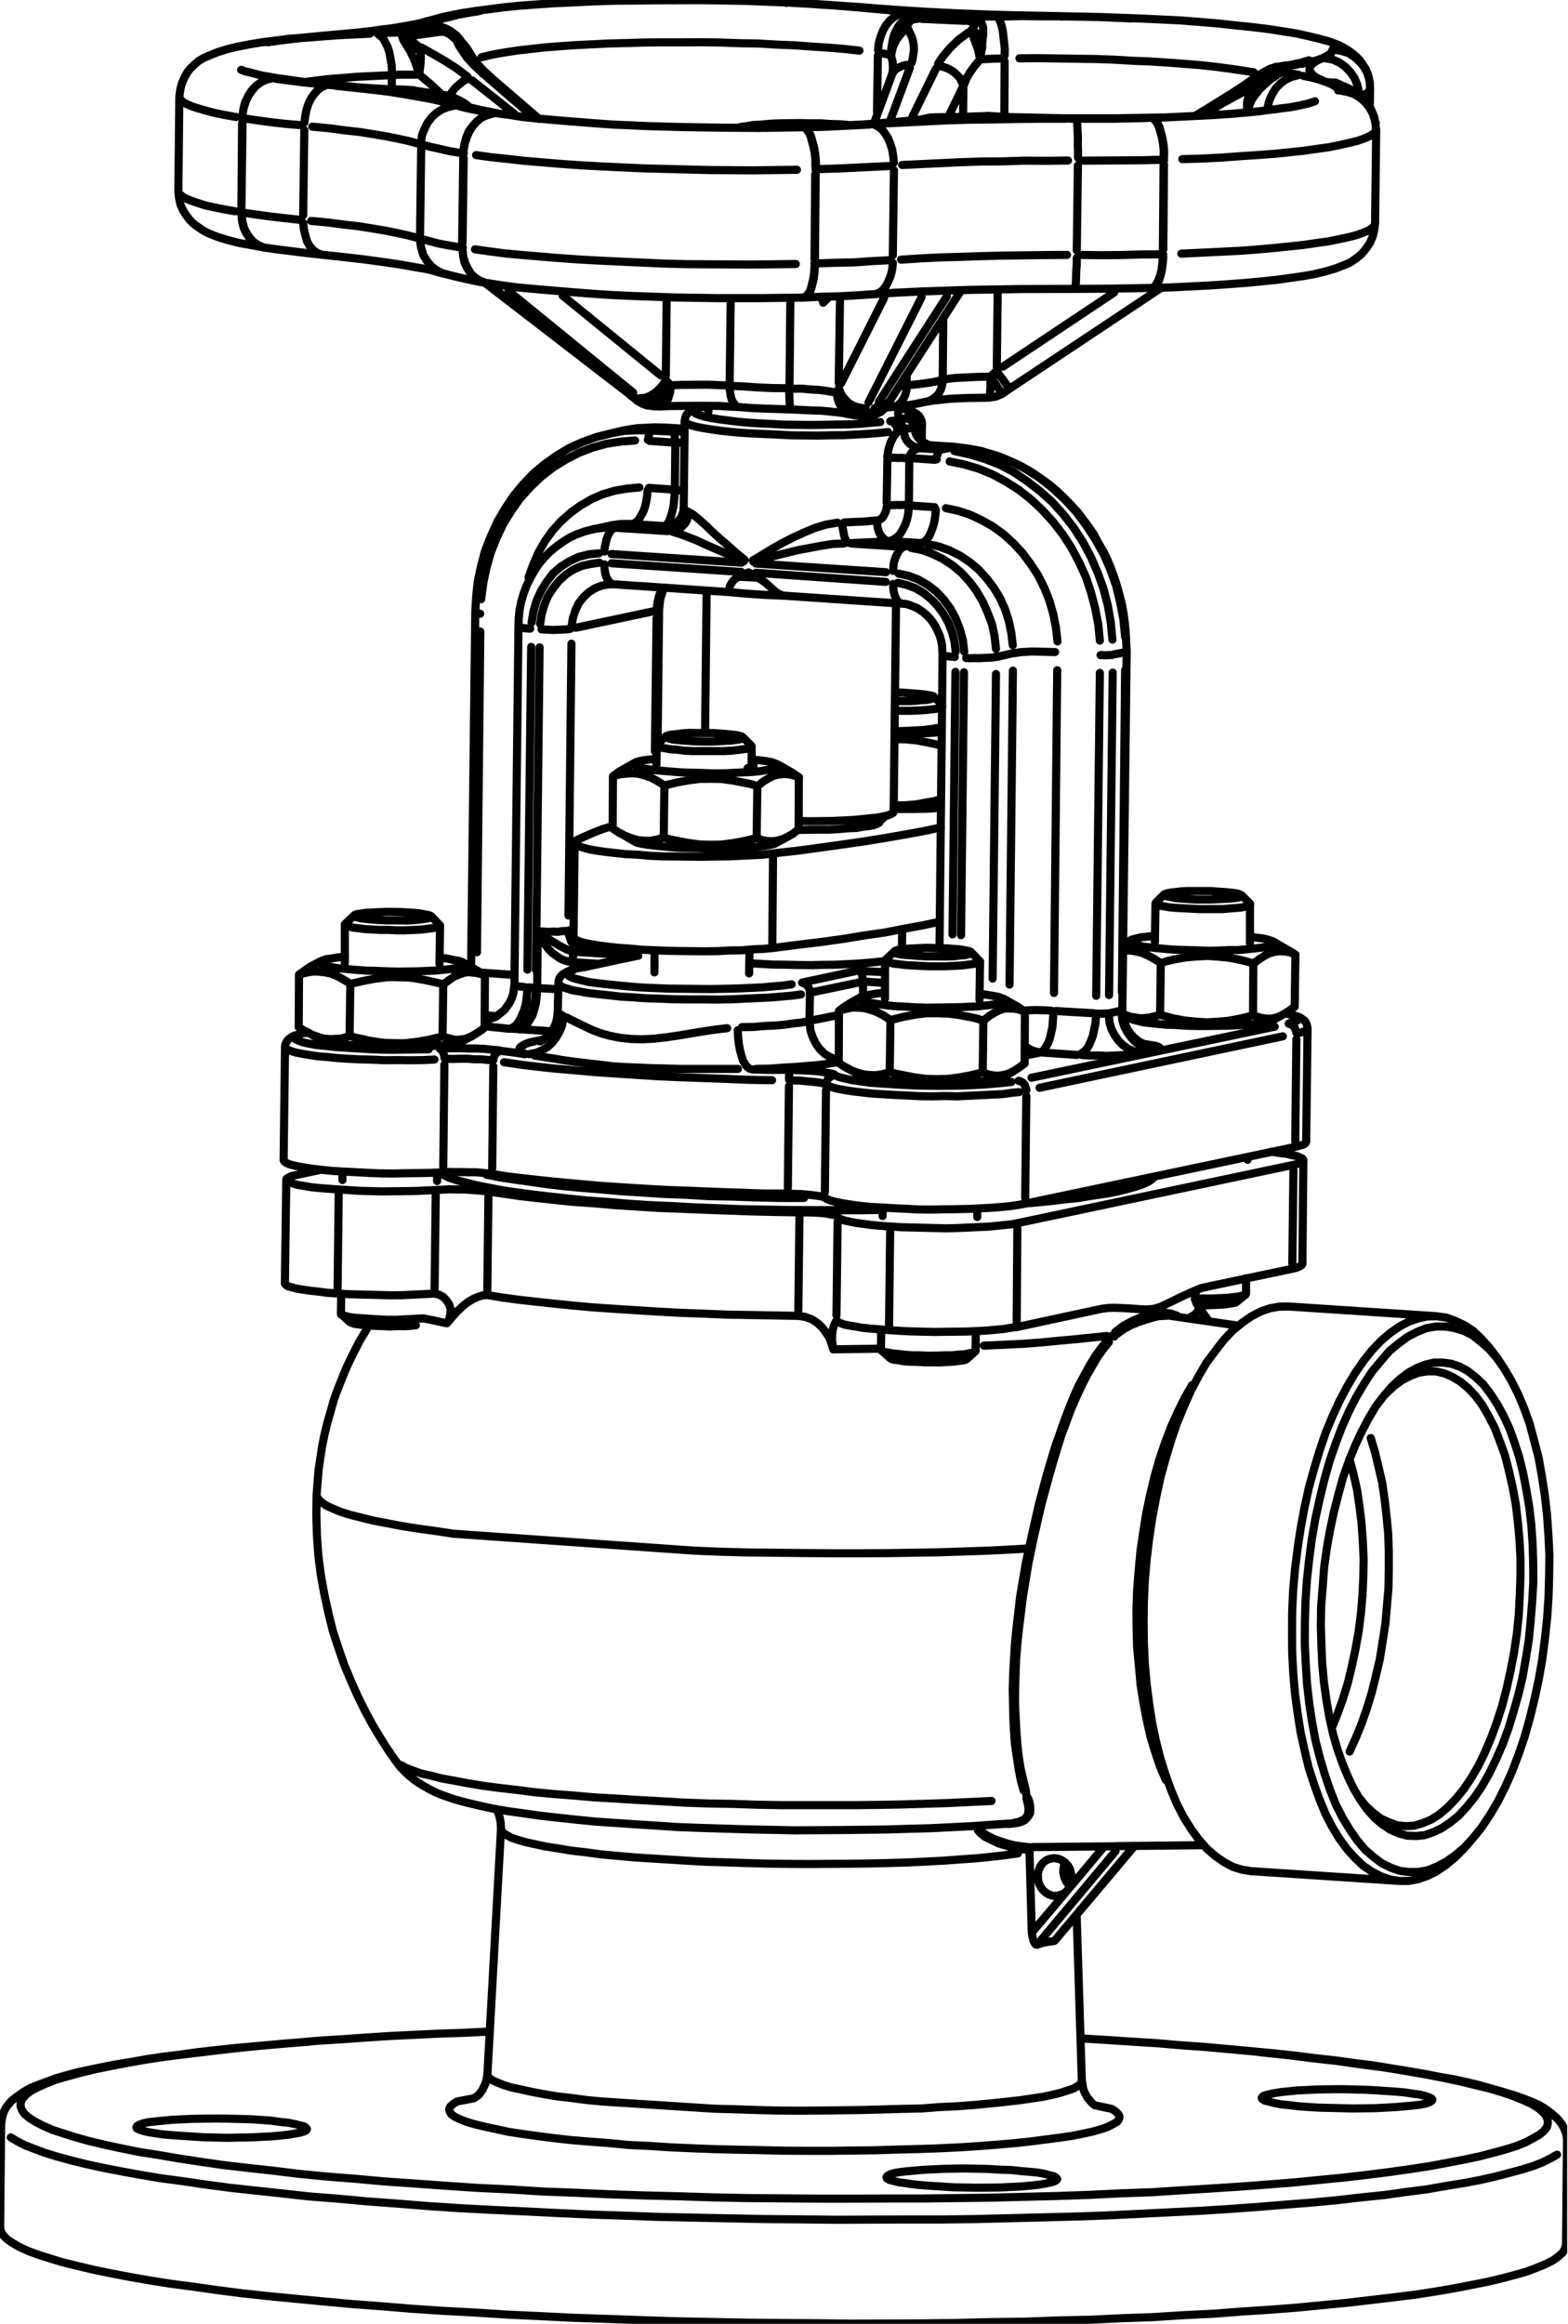 <svg width="135" height="200" viewBox="0 0 135 200" fill="none" xmlns="http://www.w3.org/2000/svg">
<g clip-path="url(#clip0_306_8953)">
<path d="M27.296 128.836L27.452 129.077L27.741 129.342L28.138 129.606L28.704 129.859L29.378 130.136L30.16 130.377L32.134 130.87L33.289 131.087L34.589 131.339L35.961 131.556L37.466 131.761L39.042 132.001L59.779 133.458L62.114 133.554L64.448 133.614L71.525 133.686H73.86L76.159 133.674L80.72 133.602L82.946 133.53L85.101 133.458L87.219 133.349C87.219 133.349 88.615 133.277 88.627 133.241M34.517 151.908L34.974 152.16L35.54 152.377L36.25 152.63L37.093 152.822L38.043 153.063L39.102 153.255L40.258 153.472L41.557 153.689L42.929 153.869L44.398 154.038L45.974 154.242L47.611 154.399L49.356 154.531L51.138 154.688L53.027 154.796L54.941 154.916L56.938 155.025L58.924 155.145L60.982 155.217L63.064 155.253L65.158 155.325L67.253 155.362H73.547L75.641 155.338L77.651 155.301L79.673 155.241L81.611 155.181L85.365 155.001M43.17 157.54L43.327 157.745L43.615 157.937L44.037 158.166L44.566 158.346L45.276 158.551L46.047 158.719L46.997 158.924L48.02 159.08L49.176 159.273L50.427 159.417L51.763 159.598L53.196 159.73L54.7 159.863L59.129 160.14L60.802 160.236L62.511 160.284L64.256 160.344L66.037 160.392L67.806 160.416L69.587 160.428L73.102 160.404L74.799 160.38L76.472 160.344L78.144 160.296L81.225 160.14L82.682 160.031L84.066 159.935L85.353 159.803L86.533 159.67L87.64 159.514M31.761 114.081L30.93 115.477L30.136 117.042L29.763 117.86L29.414 118.715L29.077 119.569L28.74 120.484L28.475 121.447L28.198 122.397L27.946 123.42L27.741 124.431L27.585 125.454L27.428 126.501L27.344 127.548L27.26 128.632L27.236 130.377L27.284 132.11L27.404 133.843L27.621 135.54L27.922 137.201L28.271 138.813L28.656 140.366L29.149 141.87L29.643 143.302L30.233 144.71L30.81 145.998L31.436 147.262L32.05 148.405L32.724 149.525L33.362 150.536L34.036 151.51L34.445 152.052L34.854 152.485L35.251 152.846L35.648 153.171L35.973 153.4L36.334 153.629L36.948 153.978L37.514 154.266L38.043 154.483L39.114 154.856L40.173 155.145L41.293 155.41L42.46 155.662L43.724 155.879L45.048 156.06L46.456 156.264L47.96 156.433L49.525 156.601L51.21 156.77L52.919 156.89L54.736 157.01L58.467 157.251L60.417 157.323L64.364 157.444L68.396 157.528L72.404 157.504L76.327 157.456L78.277 157.396L80.118 157.347L83.729 157.167L85.389 157.047L87.026 156.938M104.092 113.72L103.563 112.986L103.081 112.276L103.009 112.179L102.961 112.035L102.889 111.867L102.877 111.626L102.901 111.409L102.961 111.241L103.021 111.096L103.093 110.988M92.695 164.809L93.14 179.047L93.2 179.396L93.249 179.709L93.333 179.973L93.441 180.214L93.561 180.419L93.67 180.587L93.898 180.852L94.043 181.021L94.151 181.117L94.223 181.153L94.259 181.189L95.704 181.502L96.053 181.719L96.281 181.959L96.39 182.164L96.329 182.405L96.173 182.621L95.836 182.814L95.391 183.042L94.813 183.247L94.091 183.452L93.26 183.632L92.298 183.825L91.227 183.981L90.011 184.138L88.735 184.306L87.351 184.451L85.859 184.583L84.27 184.703L82.609 184.812L80.864 184.896L79.095 184.956L77.254 185.004L75.34 185.064L71.453 185.112H69.467L67.481 185.1L65.495 185.052L63.51 185.016L61.56 184.968L59.646 184.896L57.757 184.812L55.903 184.691L54.098 184.607L52.377 184.439L50.74 184.318L49.164 184.186L47.659 184.017L46.263 183.837L44.964 183.656L43.772 183.476L42.725 183.247L41.774 183.042L40.92 182.838L40.222 182.633L39.656 182.417L39.187 182.2L38.862 181.971L38.717 181.731L38.669 181.526L38.765 181.309L38.994 181.093L39.367 180.864L40.811 180.587L40.847 180.551L40.92 180.515L41.016 180.443L41.221 180.286L41.413 180.034L41.545 179.853L41.642 179.636L41.762 179.396L41.858 179.107L41.919 178.83L41.967 178.481L43.134 157.408L43.11 156.878L43.014 156.397L42.893 155.987L42.701 155.687M0.096 182.778L0.012 191.696L0.072 192.033L0.265 192.37L0.59 192.707L1.059 193.032L1.661 193.381L2.419 193.73L3.262 194.043L4.285 194.367L5.38 194.704L6.656 195.017L8.028 195.342L9.496 195.643L11.121 195.956L12.842 196.257L14.659 196.546L16.585 196.799L18.619 197.087L20.761 197.364L22.987 197.605L25.334 197.834L27.717 198.062L30.196 198.291L32.784 198.484L35.395 198.7L38.091 198.881L40.847 199.025L43.64 199.206L46.492 199.338L49.392 199.482L52.317 199.579L55.278 199.687L58.274 199.783L64.304 199.904L70.358 199.952L73.354 199.988L79.372 199.964L82.333 199.928L85.245 199.856L88.17 199.819L91.022 199.711L93.838 199.651L96.582 199.519L99.29 199.422L101.926 199.254L104.453 199.133L106.956 198.941L109.376 198.784L111.698 198.604L113.925 198.387L116.067 198.183L120.051 197.713L121.88 197.485L123.601 197.22L125.226 196.943L126.706 196.654L128.09 196.377L129.366 196.076L130.497 195.776L131.496 195.487L132.339 195.162L133.097 194.849L133.711 194.536L134.18 194.199L134.541 193.874L134.734 193.549L134.83 193.2L134.914 184.282L134.89 183.873L134.806 183.524L134.649 183.151L134.493 182.85L134.276 182.573L134.048 182.308L133.578 181.887L133.037 181.49L132.459 181.141L131.785 180.852L131.075 180.575L130.269 180.298L129.378 180.034L128.463 179.769L127.404 179.468L126.309 179.203L125.154 178.95L123.89 178.734L122.59 178.481L121.182 178.24L119.714 178L118.209 177.759L116.597 177.554L114.948 177.326L113.203 177.133L111.409 176.905L109.592 176.712L107.667 176.531L105.717 176.351L103.719 176.17L101.661 176.026L99.567 175.845L97.437 175.713L95.27 175.569L93.044 175.436M95.294 115.405L94.777 116.055L94.284 116.741L93.802 117.535L93.357 118.354L92.875 119.244L92.442 120.207L92.033 121.23L91.636 122.265L90.841 124.528L90.119 126.935L89.445 129.474L88.844 132.11L88.326 134.505L87.845 137.309L87.52 140.077L87.387 141.437L87.303 142.797L87.231 144.085L87.195 145.372L87.243 147.84L87.303 149.019L87.387 150.138L87.544 151.209L87.7 152.244L87.881 153.207L88.133 154.098M84.15 157.323L84.198 157.528L84.379 157.733L84.812 158.094L85.991 158.659L87.195 159.02L87.821 159.129L88.386 159.201M88.615 158.984L88.025 158.912L87.387 158.828L86.798 158.683L86.16 158.479L85.558 158.262L84.98 157.973L84.511 157.648L84.33 157.492L84.258 157.287M88.519 154.772L88.41 154.784L88.374 154.82M87.267 156.89L87.712 156.794L88.085 156.637L88.326 156.457L88.483 156.204L88.543 155.963L88.555 155.65L88.507 155.338L88.422 154.989L88.314 154.062L88.097 153.159L87.869 152.196L87.712 151.197L87.592 150.126L87.508 149.019L87.387 146.66L87.399 145.396L87.436 144.109L87.484 142.785L87.592 141.461L87.736 140.101L88.085 137.333L88.543 134.553L89.048 132.134L89.65 129.534L90.336 126.995L90.685 125.791L91.046 124.588L91.407 123.456L91.816 122.361L92.213 121.29L92.647 120.303L93.092 119.34L93.537 118.45L94.019 117.619L94.464 116.837L94.957 116.151L95.475 115.501M86.822 156.986L87.436 156.914L87.712 156.866L87.917 156.794L88.121 156.71L88.29 156.601L88.519 156.336L88.687 156.06L88.699 155.711L88.687 155.362L88.591 154.952M95.764 114.936L95.8 114.96L95.836 114.996H95.872L95.944 115.032M101.324 113.227L100.782 113.046L100.265 112.974L99.675 112.962L99.013 113.106L98.291 113.347L97.545 113.66L96.763 114.081L96.402 114.346L96.029 114.635M96.173 114.803L96.751 114.394L97.388 114.045L98.038 113.78L98.652 113.576L99.206 113.407L99.76 113.275L100.686 113.227M71.946 116.127L75.641 116.079M84.704 115.814L88.073 115.658L89.674 115.537L91.154 115.393L92.611 115.26L93.995 115.116L95.282 114.984M36.575 113.491L37.417 113.66L38.332 113.864M102.407 113.419L102.78 113.202L103.009 113.01L103.177 112.793L103.202 112.553L103.117 112.348H103.707L105.344 112.276L105.789 112.216L106.102 112.167L106.343 112.119L106.475 112.047L107.245 111.409M103.984 110.735L103.394 110.868L102.816 111.108L101.697 111.614L100.506 112.192L99.928 112.468L99.374 112.637L98.821 112.697L98.267 112.685L97.076 112.601L95.956 112.553L95.367 112.577L94.813 112.649L87.508 114.225M37.514 102.876L37.417 110.916M41.955 111.048L42.051 103.009M68.829 104.754L68.733 112.793M72.019 113.202L72.115 105.163M27.633 100.674L25.503 101.131L25.117 101.215L24.853 101.336L24.684 101.444L24.648 101.552L24.72 101.649L24.901 101.745L25.226 101.865L25.647 101.986L26.177 102.07L26.802 102.178L27.5 102.251L28.307 102.311L29.137 102.371H29.173L30.052 102.431L30.991 102.491L32.94 102.539L35.829 102.503L37.526 102.419L38.681 102.359L39.307 102.371H39.933L40.559 102.407L41.112 102.455L41.642 102.503L42.063 102.551L43.327 102.732L44.723 102.937L46.191 103.105L47.732 103.273L49.38 103.442L51.126 103.562L52.907 103.719L54.76 103.839L56.674 103.959L58.623 104.032L60.609 104.116L64.689 104.26L66.747 104.309L68.841 104.345H69.467L70.057 104.357L70.61 104.393L71.14 104.441L71.525 104.525L71.838 104.573L72.055 104.633L72.127 104.706L72.199 104.838L72.416 104.934L72.741 105.055L73.162 105.139L73.679 105.247L74.317 105.331L75.015 105.428L75.785 105.5L76.616 105.56H76.652L77.567 105.62L81.43 105.717L82.405 105.693L85.077 105.572L85.835 105.5L86.533 105.428L87.123 105.368L87.604 105.271L111.373 100.253L111.746 100.168L112.023 100.048L112.192 99.964L112.216 99.831L112.144 99.723L111.963 99.627L111.686 99.507L111.253 99.422L110.736 99.302L110.134 99.23L109.436 99.121M27.633 100.674L26.826 100.578L26.128 100.469L25.527 100.361L25.033 100.241L24.72 100.12L24.504 99.988L24.431 99.856M27.633 100.674L28.547 100.77L29.486 100.83M76.532 114.478H76.568M76.532 114.478L77.446 114.538L78.421 114.587L80.371 114.635L83.259 114.599L84.992 114.514L85.751 114.442L86.412 114.382L87.038 114.274L87.52 114.213M76.532 114.478L75.701 114.406L74.931 114.346L74.233 114.274L73.631 114.165L73.102 114.081L72.68 113.997L72.368 113.876L72.151 113.78L72.043 113.648L71.97 113.72L71.91 113.864L71.79 114.117L71.694 114.466L71.645 114.851L71.633 115.309L71.694 115.718L71.742 116.139L71.573 115.585L71.381 115.068L71.08 114.635L70.743 114.201L70.346 113.84L69.876 113.539L69.311 113.335L68.721 113.251L62.547 113.142L60.489 113.058L58.503 112.986L56.553 112.878L54.628 112.757L52.786 112.637L51.005 112.516L49.284 112.36L47.647 112.192L46.071 112.023L44.602 111.855L43.242 111.674L41.979 111.457L41.594 111.481L41.184 111.602L40.739 111.794L40.294 112.059L39.861 112.396L39.391 112.841L38.934 113.347L38.477 113.888L38.669 113.539L38.777 113.106L38.801 112.661L38.669 112.252L38.44 111.915L38.152 111.614L37.791 111.421L37.441 111.337H37.309L34.697 111.469L33.723 111.481L30.87 111.409L29.968 111.385L29.053 111.325M103.972 110.735L111.277 109.195L111.626 109.111L111.903 108.99L112.071 108.882L112.132 108.774L112.216 99.856M29.053 111.325H29.089M29.053 111.325L28.186 111.265L27.38 111.157L26.682 111.084L26.044 110.988L25.527 110.904L25.093 110.783L24.78 110.699L24.6 110.567L24.528 110.471L24.648 101.516M41.967 178.614L42.123 178.854L42.412 179.047L42.833 179.239L43.375 179.456L44.037 179.661L44.855 179.829L45.77 180.034L46.781 180.226L47.936 180.419L49.164 180.563L50.536 180.744L51.968 180.876L61.524 181.49L63.341 181.538L65.146 181.598L66.964 181.646L68.805 181.658L70.622 181.646L74.233 181.598L77.675 181.502L79.348 181.466L80.936 181.345L82.465 181.273L83.885 181.165L85.269 181.033L86.557 180.9L87.724 180.768L88.808 180.611L89.77 180.467L90.625 180.286L91.347 180.106L91.973 179.901L92.442 179.745L92.815 179.516L93.056 179.336M89.662 166.939L96.041 159.321M91.696 162.944L89 166.133M94.921 159.092L92.129 162.426M96.089 158.9L95.09 158.912L88.856 158.972L88.687 159.044L88.663 159.189L88.639 159.369L88.832 166.314L88.892 166.699L88.976 167.036L89.132 167.313L89.205 167.373H89.301L89.818 167.204L90.336 167.108L90.745 167.06L90.853 166.976L97.665 158.888M97.292 159.285L91.118 166.651M91.708 160.296L91.612 160.537L91.564 160.826L91.54 161.102L91.588 161.379L91.672 161.656L91.792 161.921L91.937 162.125L92.117 162.33M114.671 148.706L115.164 147.491L115.622 146.215L116.043 144.843L116.392 143.399L116.705 141.918L116.982 140.378L117.174 138.837L117.307 137.261L117.379 135.696L117.403 134.132L117.331 132.603L117.222 131.075L117.042 129.618L116.837 128.21L116.524 126.826L116.187 125.563M116.199 150.752L116.729 149.573L117.222 148.369L117.68 147.057L118.101 145.685L118.45 144.277L118.799 142.797L119.04 141.28L119.28 139.74L119.413 138.199L119.545 136.635L119.569 135.07V133.506L119.521 131.977L119.377 130.485L119.208 129.029L119.004 127.609L118.691 126.273L118.378 124.961L118.017 123.769M29.065 110.868L29.161 102.828M111.361 100.71L111.265 108.749M87.532 113.768L87.592 105.729M76.544 114.057L76.64 106.017L76.544 114.021M99.013 101.613L99.073 101.48V101.336M37.839 100.903V100.939M37.803 100.915L38.2 101.131L38.729 101.384L39.403 101.601L41.136 102.034L42.147 102.226L43.315 102.455L44.566 102.636L45.938 102.816L47.37 102.985L48.947 103.153L50.56 103.322L52.269 103.442L54.086 103.598L55.928 103.719L57.817 103.803L59.767 103.911L61.752 103.984L63.774 104.068L67.854 104.14L69.912 104.152H71.958L73.98 104.164L75.966 104.128M88.639 103.55L90.155 103.406L91.576 103.237L92.887 103.105L94.103 102.9L95.21 102.744L96.209 102.551L97.064 102.335L97.786 102.13L98.4 101.926L98.881 101.697L99.218 101.468L99.41 101.252M116.982 154.676L117.571 155.41L118.221 156.012L118.871 156.505L119.593 156.842L120.291 157.095L121.026 157.167L121.76 157.131L122.482 156.914L123.228 156.601L123.938 156.144L124.636 155.554L125.334 154.832L126.02 153.99L126.67 153.027L127.284 151.98L127.85 150.812L128.379 149.561L128.872 148.225L129.33 146.805L129.715 145.324L130.052 143.808L130.353 142.231L130.594 140.619L130.762 138.982L130.846 137.333L130.906 135.696V134.095L130.822 132.495L130.678 130.942L130.497 129.414L130.22 127.934L129.908 126.561L129.571 125.25L129.125 124.022L128.692 122.891L128.15 121.844L127.621 120.929L127.019 120.123L126.393 119.461L125.707 118.895L125.021 118.486L124.347 118.197L123.613 118.029H122.879L122.157 118.137L121.435 118.414L120.689 118.799L119.991 119.316L119.293 119.978M126.658 158.382L126.068 159.068L125.298 159.839L124.504 160.501L123.685 161.066L122.903 161.451L122.085 161.74L121.254 161.885H120.46L119.654 161.752L118.871 161.475L118.125 161.09L117.367 160.573L116.669 159.911L115.971 159.141L115.309 158.238L114.695 157.227L114.117 156.108L113.612 154.88L113.131 153.544L112.673 152.136L112.324 150.656L111.975 149.079L111.722 147.454L111.494 145.758L111.349 144.061L111.253 142.291L111.241 140.486L111.253 138.669L111.337 136.864L111.494 135.07L111.722 133.253L111.987 131.508L112.312 129.751L112.685 128.054L113.131 126.441L113.612 124.852L114.129 123.324L114.719 121.904L115.321 120.592L115.983 119.34L116.657 118.197L117.379 117.15L118.125 116.211L118.895 115.405L119.666 114.743L120.472 114.177L121.278 113.756L122.073 113.479L122.891 113.299L123.697 113.287L124.504 113.395L125.274 113.672L126.068 114.045L126.814 114.526L127.513 115.188L128.211 115.959L128.885 116.837L129.366 117.571M120.52 161.885L107.715 161.042L106.908 160.91L106.138 160.669L105.38 160.26L104.622 159.73L103.9 159.105L103.202 158.31L102.564 157.432L101.926 156.421L101.348 155.301L100.831 154.074L100.349 152.738L99.904 151.33L99.519 149.825L99.194 148.273L98.941 146.648L98.724 144.951L98.568 143.218L98.484 141.449L98.46 139.644L98.484 137.826L98.568 136.021L98.724 134.204L98.941 132.411L99.206 130.629L99.543 128.872L99.904 127.187L100.349 125.563L100.831 123.974L101.348 122.458L101.938 121.037L102.54 119.677L103.202 118.426L103.875 117.282L104.634 116.271L105.356 115.333L106.114 114.526L106.92 113.864L107.727 113.299L108.533 112.878L109.327 112.601L110.158 112.456L110.952 112.444L123.758 113.287M102.624 119.22L102.01 120.291L101.408 121.507L100.843 122.758L100.313 124.142L99.832 125.551L99.41 127.031L99.037 128.583L98.7 130.172L98.436 131.821L98.195 133.458L98.038 135.143L97.906 136.815L97.846 138.488L97.858 140.197L97.906 141.822L98.062 143.459L98.207 145.047L98.448 146.564L98.737 148.056L99.049 149.464L99.459 150.8L99.868 152.028L100.373 153.195M26.658 175.713L24.371 175.894L22.121 176.098L20.003 176.315L17.969 176.555L16.067 176.784L14.226 177.013L12.541 177.266L10.916 177.554L9.472 177.831L8.124 178.108L6.884 178.409L5.789 178.71L4.79 178.999L3.972 179.324L3.262 179.636L2.684 179.937L2.251 180.274L1.95 180.599L1.793 180.924L1.769 181.273L1.89 181.61L2.118 181.947L2.516 182.272L3.021 182.597L3.695 182.946L4.477 183.295L5.404 183.596L6.463 183.933L7.618 184.258L8.93 184.571L10.374 184.884L11.915 185.197L13.6 185.462L15.357 185.762L17.247 186.051L19.244 186.34L21.338 186.581L23.517 186.821L25.791 187.098L28.162 187.327L30.605 187.52L33.121 187.748L35.745 187.929L38.404 188.121L41.124 188.302L43.916 188.434L46.745 188.615L49.633 188.723L52.522 188.855L55.494 188.952L58.455 189.024L61.452 189.12L64.448 189.18L70.466 189.228H73.463L76.447 189.216H79.408L85.281 189.144L90.986 189L93.766 188.904L96.51 188.771L99.182 188.675L101.781 188.506L104.321 188.35L106.74 188.193L109.135 188.013L111.422 187.832L113.6 187.616L115.718 187.411L117.692 187.183L119.593 186.942L121.387 186.689L123.047 186.436L124.6 186.147L126.044 185.871L127.356 185.594L128.523 185.293L129.583 185.004L130.509 184.715L131.328 184.39L131.978 184.041L132.519 183.74L132.916 183.416L133.181 183.079L133.265 182.73L133.253 182.417L133.097 182.08L132.808 181.743L132.411 181.418L131.833 181.057L131.123 180.744L130.305 180.407L129.318 180.07L128.223 179.745L127.019 179.456L125.683 179.131L124.203 178.818L122.626 178.517L120.905 178.216L119.112 177.927L117.186 177.675L115.164 177.386L113.022 177.145L110.82 176.868L108.509 176.628M0.927 183.957L1.468 184.282L2.142 184.631L2.925 184.932L3.851 185.281L4.911 185.606L6.102 185.931L7.414 186.256L8.846 186.569L10.399 186.87L12.047 187.17L13.829 187.471L15.73 187.724L17.692 188.013L19.786 188.29L21.964 188.53L24.227 188.771L26.61 189.036L29.053 189.228L31.568 189.457L34.156 189.65L36.852 189.866L39.572 190.047L42.328 190.191L45.156 190.324L48.044 190.468L50.945 190.6L53.906 190.697L56.866 190.805L65.929 190.986L68.95 191.01L71.946 191.046L77.964 191.022H80.961L83.909 190.986L92.526 190.769L95.306 190.673L103.298 190.276L105.825 190.119L108.292 189.939L110.651 189.746L112.938 189.565L115.116 189.361L117.198 189.12L119.196 188.916L121.098 188.651L122.867 188.422L124.516 188.133L126.08 187.881L127.525 187.604L128.836 187.303L130.028 186.99L131.099 186.701L132.026 186.412L132.844 186.087L133.518 185.75L134.06 185.437M42.171 174.846L39.945 174.955L37.767 175.027L33.53 175.232L31.484 175.364L29.474 175.508L27.488 175.629L25.587 175.797L23.745 175.954L21.952 176.11L20.219 176.267L18.558 176.447L16.958 176.628L15.441 176.844L13.949 177.025L12.577 177.229L11.229 177.47L9.977 177.675L8.81 177.903L7.703 178.132L6.68 178.349L5.753 178.601L4.85 178.854L4.068 179.143L3.322 179.42L2.636 179.697L2.022 180.046L1.493 180.419L0.987 180.816L0.758 181.081L0.53 181.37L0.361 181.682L0.241 182.007L0.157 182.356L0.108 182.778M106.62 114.093L100.867 113.263M103.647 158.804L96.101 158.888M64.521 82.91L65.531 82.958L66.579 83.018L67.626 83.03L68.745 83.055L69.816 83.067L70.899 83.042L71.946 83.03L73.848 82.934L74.751 82.862L75.509 82.79L76.207 82.718M50.476 81.779L52.028 81.466M49.681 81.923L50.066 81.875L50.343 81.827M46.299 80.178V80.347M48.947 80.226L48.995 80.491L49.08 80.768L49.188 81.045L49.344 81.285L49.561 81.478L49.778 81.61L50.03 81.731L50.271 81.791M46.468 80.166L46.853 80.178L47.238 80.202L47.623 80.178L48.008 80.202L48.345 80.142L48.863 80.118M50.271 83.247L54.676 82.296M54.676 82.236L49.898 81.947M49.344 79.998L48.971 80.082M49.38 83.476L49.068 83.584L48.911 83.74L48.875 83.873L48.983 84.005L49.236 84.138L49.621 84.258L50.114 84.378L50.716 84.523L51.45 84.619L52.293 84.715L53.244 84.812L54.218 84.908L55.302 84.992L56.421 85.04L57.6 85.088L61.187 85.124L62.366 85.1L63.486 85.076L65.604 84.98L66.53 84.896L67.397 84.824L68.155 84.715M74.377 84.475L76.086 84.595M76.074 83.668L74.052 83.56M73.703 83.572L69.262 84.523M73.944 83.524L74.016 83.56L74.088 83.656L74.137 83.728L74.209 83.861L74.245 84.005L74.257 84.138L74.305 84.306V85.738M49.994 83.295L49.826 83.307M49.826 83.307L54.676 82.308L54.82 82.26H54.953M49.826 83.307L49.272 83.44L48.827 83.632L48.622 83.752L48.394 83.897L48.297 84.005L48.165 84.186L48.105 84.402L48.081 84.607L48.02 87.05L47.972 87.544L47.888 87.965L47.732 88.35L47.575 88.675L47.383 88.928L47.214 89.108L47.045 89.253L46.913 89.361L46.721 89.517L46.576 89.59L46.516 89.626H46.48M69.72 85.365V85.233L69.672 85.088L69.599 84.956L69.527 84.86L69.419 84.751L69.311 84.655L69.202 84.631L69.058 84.571M48.153 84.787L48.406 84.944L48.767 85.064L49.26 85.221L49.886 85.329L50.62 85.462L51.462 85.558L52.377 85.654L53.424 85.774L54.507 85.835L55.663 85.919L56.878 85.955L58.094 86.003L59.346 86.015H60.609L61.825 86.027L63.04 86.003L66.374 85.847L67.337 85.762L68.203 85.69L68.962 85.582M69.972 85.389L74.064 84.535M46.42 80.515L46.937 81.297L47.202 81.658L47.527 81.995L47.888 82.26L48.249 82.513L48.646 82.669L49.068 82.79M49.621 81.923L49.549 81.971L49.477 82.007L49.416 82.116L49.392 82.212L49.32 82.32L49.272 82.609V82.742M49.513 81.899L49.164 81.851L48.803 81.719L48.49 81.562L48.129 81.37L46.48 80.371M49.38 82.814L51.438 82.946M69.696 87.736L69.732 85.546M46.299 80.359L46.251 85.052L46.215 85.678L46.143 86.304L45.998 86.906L45.818 87.435L45.553 87.868L45.337 88.23L45.036 88.482L44.759 88.603M72.115 87.375L69.84 87.832M48.02 87.086L48.105 87.183L48.213 87.291L48.454 87.411M62.607 88.494L61.56 88.615L60.525 88.771L58.419 89.12L57.348 89.277L56.313 89.397L55.302 89.445L54.327 89.421L53.424 89.325L52.546 89.156L51.727 88.928L50.993 88.651L50.307 88.326L49.741 88.049L49.212 87.796L48.779 87.568M63.883 88.398L64.894 88.386L65.832 88.302L66.699 88.266L67.529 88.194L68.251 88.085L68.95 88.013L69.503 87.917M47.96 85.136L46.359 85.04M41.762 87.736L42.207 87.676M42.653 87.483L41.762 87.664M41.774 87.387L42.677 87.447M44.145 83.897L41.485 83.716M44.025 88.494L44.289 88.35L44.53 88.121L44.747 87.772L44.939 87.375L45.132 86.918L45.276 86.388L45.349 85.823L45.397 85.233M44.289 84.799L44.326 84.824L44.434 84.86L44.578 84.884L44.783 84.908L45.036 84.932L45.312 84.992M41.786 88.29L42.207 88.374L42.665 88.422L43.182 88.47L43.784 88.543M44.759 88.567L45.024 88.41L45.252 88.157L45.481 87.832L45.673 87.411L45.866 86.954L45.974 86.424L46.083 85.859L46.131 85.293M44.651 88.567L44.759 88.591M46.155 85.016L46.263 85.04M43.953 88.53L44.614 88.567M46.119 85.016L45.457 84.98M46.059 89.614L45.505 89.746L45.132 89.902L44.867 90.059L44.735 90.203V90.372L44.879 90.504L45.168 90.673M44.891 88.591L47.334 88.747M46.817 89.445L46.299 89.578M88.29 90.071L88.687 90.324L89.072 90.48L89.493 90.564M89.674 90.516L89.867 90.372L90.035 90.119L90.228 89.794L90.384 89.373L90.492 88.916L90.613 88.386L90.649 87.832L90.697 87.231M90.577 87.002L90.119 86.954L89.144 86.93L88.242 86.966M96.57 87.231L96.63 87.82L96.799 88.362L97.076 88.867L97.401 89.313L97.774 89.71L98.243 90.035L98.7 90.251L99.23 90.408M99.543 90.384L99.784 90.312L99.856 90.239L99.844 90.167L99.735 90.095L99.495 90.011L99.146 89.951L98.688 89.878M96.558 86.978L96.594 86.942H96.63M96.63 86.942L96.678 87.327L96.739 87.7L96.859 88.085L96.979 88.386L97.124 88.663L97.28 88.891L97.569 89.228L97.834 89.457L98.05 89.626L98.231 89.722L98.363 89.782L98.544 89.878L98.724 89.939M96.63 86.942L97.003 56.06M95.475 87.459L95.535 88.049L95.704 88.591L95.968 89.096L96.305 89.566L96.666 89.939L97.136 90.263L97.605 90.48L98.135 90.625M96.486 86.99L95.523 87.207M98.412 90.649L99.374 90.432M92.984 90.745L93.224 90.588L93.489 90.372L93.718 90.047L93.91 89.614L94.091 89.156L94.199 88.627L94.32 88.073L94.356 87.471M93.164 90.805L93.862 90.841H94.56L95.294 90.877L97.75 90.757L98.195 90.661M94.416 87.231L94.56 87.255L95.427 87.219M88.23 90.865L88.302 90.829M88.362 90.829L89.493 90.6M88.218 90.829H88.29M94.175 87.207L90.89 87.014M89.746 90.588L92.719 90.793M69.72 88.121L69.78 88.711L69.984 89.289L70.249 89.83L70.586 90.3L70.996 90.697L71.489 90.986L71.994 91.202M63.522 88.663L63.546 89.253L63.606 89.806L63.702 90.36L63.835 90.841L63.955 91.25L64.147 91.587L64.328 91.828L64.545 91.984M65.11 91.997L66.29 91.972L67.397 91.888L68.468 91.828L69.479 91.744L70.382 91.672L71.212 91.563L71.934 91.455M45.553 90.721L46.107 90.625L46.624 90.42L47.13 90.119L47.527 89.758L47.888 89.289L48.177 88.783L48.394 88.254L48.466 87.688M46.011 90.841L46.817 90.974L47.695 91.106L48.61 91.262L49.597 91.395L50.608 91.515L51.655 91.635L52.738 91.768L53.894 91.84L56.228 91.936L58.635 91.997H63.534M46.299 89.566L46.648 89.553M42.243 87.676L42.316 87.64L42.448 87.604L42.653 87.519L42.785 87.447L42.954 87.303L43.158 87.146L43.423 86.93L43.688 86.569L43.844 86.352L43.977 86.099L44.097 85.811L44.193 85.498L44.241 85.149L44.289 84.763L44.639 53.917M48.947 78.794L49.2 55.398M46.624 54.17L46.973 54.182L47.322 54.206L47.671 54.218L48.923 54.158L49.128 54.11M46.456 55.711L46.143 83.488M56.577 52.569L56.674 52.533L56.746 52.461M56.746 52.461L56.614 64.051M56.746 52.461L56.794 51.968L56.866 51.474L57.167 50.596M82.008 80.419L82.26 57.829M56.529 53.195L56.385 64.653M81.153 56.349L81.225 56.385L81.298 56.445L81.466 56.469L81.683 56.493L81.923 56.517L82.2 56.541M81.153 56.349L80.888 81.586M81.153 56.349L81.105 55.518L81.021 55.097L80.9 54.688L80.732 54.315L80.551 53.941L80.323 53.568L80.094 53.267L79.805 52.967L79.552 52.738L79.228 52.509L78.939 52.317L78.614 52.196L78.301 52.064L77.976 51.98L77.663 51.956L67.541 51.27M65.074 48.502L76.279 49.248M77.603 47.057L73.306 46.781M77.747 47.081L77.603 47.19L77.446 47.346L77.314 47.551L77.181 47.803L77.061 48.092L76.965 48.405L76.917 48.754L76.905 49.139M63.822 49.224L52.654 48.477M52.028 48.574L52.052 48.959L52.1 49.308L52.185 49.621L52.305 49.849L52.449 50.054L52.594 50.223L52.738 50.283M56.999 50.668L56.758 51.233L56.614 51.835L56.529 52.461M45.409 83.452L45.734 55.675M44.639 53.917L44.675 53.953L44.783 54.014L44.915 54.038L45.132 54.062L45.373 54.086L45.65 54.11M44.639 53.917L44.663 53.183L44.735 52.485L44.879 51.775L45.084 51.077L45.337 50.403L45.65 49.765L45.998 49.151L46.396 48.538L46.853 47.996L47.346 47.491L47.888 47.045L48.454 46.636L49.068 46.251L49.681 45.974L50.355 45.733L51.017 45.565L52.498 45.252M52.919 45.445L52.75 45.517L52.582 45.661L52.461 45.878L52.329 46.131L52.209 46.444L52.148 46.769L52.064 47.117L52.04 47.467M52.883 45.408L51.98 45.421L51.113 45.529M51.571 47.623L50.704 47.707L49.838 47.924L49.019 48.309L48.285 48.766L47.611 49.356L47.058 50.078L46.576 50.86L46.191 51.715L45.926 52.63L45.77 53.58M52.642 47.683L63.847 48.429M57.492 45.709L53.196 45.433M83.187 56.637L83.5 56.649L83.873 56.637L84.222 56.649L85.474 56.589L85.678 56.541M85.751 55.843L85.63 54.772L85.414 53.737L85.04 52.75L84.619 51.799L84.09 50.885L83.488 50.078L82.79 49.308L81.996 48.646L81.165 48.104L80.311 47.683L79.396 47.346L78.445 47.154M83.019 56.084L82.898 55.085L82.645 54.158L82.284 53.231L81.827 52.377L81.261 51.607L80.612 50.909L79.889 50.355L79.059 49.874L78.241 49.561L77.362 49.368M82.995 57.865L82.742 80.491M85.462 84.222L85.751 58.009M51.607 48.429L50.849 48.538L50.09 48.706L49.368 49.019L48.73 49.44L48.129 49.982L47.635 50.608L47.19 51.282L46.877 52.028L46.636 52.846L46.504 53.689M76.255 50.078L65.074 49.296M82.284 56.084L82.176 55.217L81.96 54.399L81.647 53.58L81.225 52.834L80.732 52.16L80.154 51.559L79.504 51.029L78.818 50.62L78.072 50.343L77.302 50.162M51.799 50.403L51.222 50.632L50.68 50.981L50.223 51.414L49.826 51.919L49.537 52.533L49.332 53.159L49.224 53.833M76.893 50.259L76.905 50.608L76.953 50.945L77.037 51.258L77.157 51.534L77.278 51.739L77.422 51.871L77.591 51.932M62.932 50.969L52.81 50.283L52.425 50.295L52.052 50.355M62.932 50.969L62.86 50.945L62.824 50.8L62.812 50.632L62.836 50.451L62.968 50.211L63.124 49.982L63.365 49.765L63.63 49.621L64.448 49.26L65.279 49.741L65.592 49.934L65.917 50.162L66.506 50.692L66.759 50.921L67.012 51.089L67.265 51.209L67.541 51.27M62.932 50.969L63.943 51.065L65.062 51.149L66.29 51.221L67.541 51.27M26.502 88.867L26.261 88.916H26.092M25.852 89.036L25.539 89.12L25.406 89.265L25.382 89.373L25.491 89.469L25.767 89.59L26.128 89.722L26.658 89.83L27.248 89.939L27.982 90.011L28.824 90.107L29.703 90.167L30.678 90.227L31.689 90.288L32.736 90.336L33.807 90.348L36.912 90.312M42.929 90.396L42.376 90.348L41.738 90.275L41.04 90.239H40.318L39.548 90.215H38.813L38.127 90.251M43.206 90.456L44.193 90.576L45.204 90.733M43.074 90.42L42.966 90.468L42.773 90.612L42.665 90.721L42.544 90.938L42.472 91.082L42.484 91.214M43.399 91.419L44.771 91.624L46.239 91.804L47.78 91.972L49.38 92.105L51.089 92.261L52.834 92.382L56.541 92.622L58.455 92.707L62.438 92.851L64.424 92.935L66.47 92.971M67.963 92.105V92.129L67.939 92.201L67.951 92.514L67.927 92.659L67.939 92.935M64.797 92.045L66.29 92.081L67.794 92.069M71.874 92.502L71.669 92.406L71.356 92.358L70.899 92.273L70.334 92.189L69.708 92.153L68.239 92.081M72.127 92.659L72.452 92.755L72.909 92.863L73.463 92.983L74.173 93.08L74.943 93.188L75.809 93.248L76.724 93.308L77.735 93.369L78.782 93.417L79.829 93.441L80.864 93.453L82.958 93.429L84.86 93.332L85.702 93.26L86.461 93.188L87.087 93.116M109.749 88.362L88.808 92.755M111.048 88.049L111.434 87.965L111.674 87.844L111.771 87.736L111.722 87.604L111.578 87.507L111.265 87.375L110.844 87.267M111.614 88.891V88.759L111.53 88.627L111.494 88.482L111.422 88.386L111.313 88.29L111.193 88.181L111.097 88.157L110.952 88.097M111.722 88.928L112.071 88.843L112.336 88.759L112.505 88.639L112.577 88.53M112.577 88.53L112.529 88.254L112.445 88.025L112.336 87.856L112.192 87.76L111.975 87.592L111.759 87.495L111.265 87.351L110.663 87.207M112.577 88.53L112.457 98.243M26.092 88.916L26.465 88.867M26.092 88.916L25.635 89.048L25.262 89.168L25.057 89.277L24.865 89.433L24.756 89.541L24.66 89.686L24.564 89.902L24.54 90.107L24.419 99.856M38.272 91.07L38.26 90.938L38.224 90.793L38.176 90.661L38.139 90.564L38.091 90.456L38.019 90.36L37.947 90.324L37.875 90.263M24.588 90.239L24.768 90.336L25.081 90.468L25.466 90.588L26.032 90.697L26.67 90.805L27.404 90.913L28.21 90.974L29.113 91.07L30.088 91.13L31.099 91.178L32.146 91.202L33.193 91.25L34.276 91.238L35.347 91.25L36.394 91.238L37.405 91.19M42.316 91.262L41.895 91.214L41.365 91.166H40.811L40.222 91.118H39.62L39.03 91.142L38.477 91.13M71.886 92.538H71.742L71.609 92.622L71.477 92.695L71.369 92.767L71.272 92.875L71.212 93.019L71.14 93.128L71.116 93.272M71.08 93.308L70.911 93.248L70.622 93.188L70.273 93.14L69.816 93.092L69.335 93.044L68.769 92.996H68.179M88.374 93.826L88.326 93.645L88.278 93.513L88.242 93.405L88.133 93.272L88.061 93.176L87.953 93.116L87.809 93.044L87.7 93.019M71.332 93.465L71.657 93.585L72.115 93.706L72.704 93.814L73.378 93.922L74.185 94.019L75.051 94.115L76.002 94.175L77.013 94.235L78.06 94.283L79.167 94.343L80.287 94.356L81.37 94.331L82.441 94.356L86.328 94.163L87.087 94.055L87.748 93.994M89.505 93.621L110.447 89.192M78.313 35.853L78.505 35.732L78.578 35.636L78.493 35.492L78.289 35.371L77.964 35.239L77.507 35.13M78.975 36.695L78.963 36.551L78.927 36.418L78.854 36.274L78.746 36.178L78.662 36.081L78.517 35.985L78.421 35.949L78.277 35.925M79.011 36.719L79.216 36.647L79.312 36.563L79.384 36.466M79.384 36.466L79.336 36.19L79.216 35.949L79.107 35.78L78.999 35.684L78.746 35.516L78.493 35.395L78 35.203L77.687 35.155L77.326 35.058M79.384 36.466L79.348 37.935M78.698 36.707L78.686 36.563L78.541 36.298L78.433 36.19L78.325 36.093L78.18 36.033L78.036 36.009M78.204 35.925L77.964 35.973M78.734 36.767H78.975M77.771 36.924L77.723 36.755L77.687 36.611L77.603 36.478L77.495 36.382L77.386 36.274L77.278 36.214L77.145 36.19M77.844 36.948L78.289 36.864L78.662 36.779M77.145 36.154L77.591 36.093L77.928 36.009M77.29 37.044L77.242 36.912V36.779L77.157 36.635L77.013 36.442L76.905 36.334L76.796 36.274L76.688 36.238M77.073 36.19L76.652 36.25M77.29 37.116L77.735 36.984M59.875 35.287L59.779 35.395L59.815 35.54L59.995 35.636L60.308 35.756L60.742 35.877L61.259 35.985L61.933 36.093L62.703 36.19L63.546 36.298L64.484 36.382L65.459 36.442L66.506 36.49L67.59 36.551L69.816 36.575L70.935 36.563L72.006 36.539L73.053 36.527L74.028 36.478L74.955 36.394L75.785 36.322M60.104 35.142H59.971M59.971 35.142L59.839 35.191L59.598 35.299L59.358 35.456L59.225 35.564L59.093 35.708L58.996 35.961L58.948 36.202L58.864 43.724M59.971 35.142L60.14 35.07M59.02 36.37L59.237 36.502L59.55 36.623L60.019 36.743L60.573 36.852L61.247 36.96L62.017 37.068L62.884 37.164L63.835 37.249L64.809 37.309L67 37.405L68.119 37.465L70.418 37.489L71.537 37.465L72.644 37.453L74.69 37.345L75.593 37.273L76.459 37.188M60.14 35.07L60.344 35.058L60.14 35.13M60.14 35.07L60.453 35.022L60.826 34.926M60.898 34.926L60.621 35.01L60.38 35.058M58.082 37.188L58.298 37.176L58.503 37.128M58.046 37.188L58.022 37.297L58.07 37.465L58.166 38.019M58.9 38.187L58.756 38.163L58.623 38.127L58.407 38.103L58.202 38.079M58.78 37.008L58.395 37.068L58.082 37.152M79.191 37.658L79.179 37.369L79.131 37.128L79.059 36.924L79.011 36.791M58.864 43.76L58.9 43.856L59.045 43.952L59.261 44.049M64.123 48.201L63.365 47.575L62.667 46.949L61.981 46.359L61.355 45.794L60.814 45.264L60.26 44.771L59.827 44.41L59.61 44.241L59.43 44.145M72.103 44.987L71.14 45.144L70.177 45.433L69.226 45.83L68.3 46.251L67.385 46.72L66.506 47.214L64.822 48.237M72.692 44.963L74.534 44.879L75.364 44.795M76.351 43.603L76.267 44.025L76.074 44.41L75.978 44.554L75.846 44.674L75.713 44.747L75.581 44.783M76.399 39.632L76.339 43.29M77.23 37.188L76.929 37.586L76.676 38.091L76.496 38.657L76.387 39.319M57.841 45.721L58.118 45.673L58.395 45.553L58.623 45.408L58.828 45.216L59.02 44.999L59.153 44.747L59.237 44.47L59.297 44.193M57.949 45.782L58.551 45.962L59.225 46.215L59.935 46.492L60.681 46.841L62.318 47.551L64.051 48.309M57.336 45.288L57.612 45.24L57.913 45.156L58.19 45.011L58.419 44.795L58.623 44.566L58.744 44.289M57.191 45.3L57.239 45.433L57.42 45.565L57.66 45.697M58.852 42.231H58.72L58.575 42.207L58.371 42.183L58.154 42.159M58.094 42.364L58.01 43.411L57.925 43.868L57.805 44.301L57.685 44.65L57.564 44.939L57.396 45.156L57.263 45.264M58.142 38.296L58.106 41.954M78.746 36.912L78.794 37.188L78.915 37.489L79.095 37.73L79.312 37.959L79.564 38.151L79.817 38.248L80.094 38.344M80.239 38.332H80.275M80.239 38.332L79.926 38.284L79.673 38.151L79.456 38.019L79.312 37.85L79.203 37.754L79.167 37.658L79.155 37.622L79.119 37.586M80.239 38.332L82.152 38.452L82.898 38.548L83.632 38.657L84.367 38.789L85.113 39.006L85.811 39.21L86.521 39.487L87.231 39.8L87.905 40.113L88.591 40.498L89.241 40.919L89.891 41.377L90.504 41.834L91.118 42.364L91.66 42.893L92.213 43.459L92.767 44.061L93.73 45.336L94.187 46.01L94.56 46.72L94.981 47.43L95.331 48.141L95.644 48.887L95.932 49.681L96.173 50.427L96.39 51.221L96.594 52.016L96.739 52.834L96.847 53.629L96.919 54.435L97.003 56.06M77.771 37.092L77.868 37.405L77.94 37.682L78.096 37.947L78.313 38.187L78.529 38.344L78.782 38.476L79.035 38.56M79.203 38.56L79.721 38.464L80.166 38.368M78.204 39.439L77.892 39.427L77.615 39.403L77.302 39.415L76.989 39.391L76.712 39.403L76.459 39.451M78.301 39.367L78.397 39.078L78.59 38.825L78.83 38.681L79.071 38.597M78.156 43.483L77.844 43.459L77.567 43.471L77.254 43.459L76.423 43.495M78.253 43.302L78.289 39.644M75.509 44.927L75.533 45.204L75.581 45.481L75.665 45.758L75.773 45.998L75.93 46.203L76.074 46.359L76.255 46.492L76.423 46.552M76.64 46.552L76.941 46.431L77.218 46.239L77.482 45.986L77.699 45.625L77.928 45.192L78.084 44.735L78.192 44.241L78.241 43.724M72.524 45.072L72.536 45.348L72.596 45.661L72.644 45.902L72.68 46.143L72.765 46.347L72.837 46.528L72.921 46.66L73.029 46.72M73.27 46.744L76.363 46.6M64.858 48.333L66.747 47.828L68.709 47.346L70.707 46.973L71.669 46.817L72.644 46.781M58.948 36.9L58.744 37.008L58.539 37.128M58.852 43.724L58.84 43.964L58.78 44.181M78.409 39.427L80.503 39.572M80.912 38.681L79.24 38.585M82.164 38.452L82.128 38.488M80.311 38.368L82.02 38.464M80.985 38.717L80.924 38.753L80.852 38.789L80.792 38.898L80.756 39.006L80.732 39.114L80.66 39.246L80.636 39.391L80.648 39.535M94.693 57.913L94.38 85.702M94.693 55.133L94.56 53.749L94.284 52.329L93.934 50.993L93.489 49.657L92.899 48.369L92.249 47.142L91.503 45.998L90.649 44.891L89.734 43.892L88.747 42.965L87.7 42.147L86.581 41.437L85.438 40.823L84.234 40.33L82.995 39.969L81.767 39.716M55.928 37.947L58.022 38.091M54.676 37.911L53.424 38.007L52.185 38.2L50.981 38.536L49.826 38.982L48.706 39.559L47.623 40.233L46.612 41.016L45.686 41.894L44.795 42.881L44.049 43.928L43.339 45.072L42.761 46.287L42.268 47.527L41.883 48.863L41.606 50.199L41.425 51.571M41.064 81.959L41.353 54.351M40.92 52.738L40.992 52.774H41.028L41.136 52.798H41.209L41.341 52.822M40.92 52.738L40.559 83.235M40.92 52.738L40.992 51.378L41.136 50.018L41.425 48.682L41.774 47.37L42.268 46.131L42.809 44.927L43.483 43.772L44.193 42.701L45.012 41.714L45.902 40.775L46.877 39.957L47.924 39.21L49.007 38.56L50.127 38.055L51.318 37.622L52.522 37.321L53.617 37.056M56.132 37.032L56.06 37.068L56.036 37.14L55.964 37.213L55.903 37.321L55.867 37.465L55.843 37.574L55.819 37.718L55.783 37.85M55.988 37.044L54.88 37.032L53.797 37.08L52.702 37.273M57.949 37.152L56.276 37.068M94.753 56.385L94.897 56.373L95.042 56.397L95.764 56.373M95.776 55.049L95.631 53.556L95.379 52.1L95.006 50.668L94.512 49.296L93.922 47.936L93.236 46.648L92.454 45.433L91.564 44.289L90.601 43.218L89.542 42.267L88.422 41.413L87.279 40.631L86.064 39.993L84.788 39.499L83.512 39.114L82.176 38.825M57.3 36.803H57.263M57.3 36.803L56.397 36.779L55.458 36.828L54.519 36.9L53.629 37.056M57.3 36.803L58.936 36.9M95.487 85.642L95.8 57.889M57.095 36.815L55.976 36.803L54.868 36.852L53.797 37.044M57.336 36.803L58.84 36.9M96.895 56.108L96.967 56.096L97.003 56.06M96.871 54.82L96.727 53.328L96.45 51.883L96.101 50.439L95.619 49.067L95.03 47.707L94.308 46.419L93.513 45.204L92.659 44.061L91.672 42.989L90.649 42.039L89.53 41.148L88.374 40.402L87.159 39.764L85.883 39.271L84.607 38.849L83.283 38.597M96.871 57.672L96.594 85.413M54.363 45.12L53.051 45.397M87.159 56.228L85.823 56.541M49.585 54.026L56.168 52.63M57.203 36.815L56.24 37.032M96.835 56.144L95.872 56.324M79.228 46.769L77.88 47.045M82.056 38.488L81.057 38.681M80.467 43.651L78.361 43.507M91.046 55.205L90.914 54.026L90.685 52.858L90.348 51.691L89.915 50.596L89.373 49.513L88.735 48.538L88.025 47.587L87.255 46.757L86.424 45.998L85.486 45.312L84.523 44.771L83.524 44.301L82.501 43.964L81.442 43.736M76.64 46.576L79.155 46.732M90.745 85.462L91.022 57.684M79.396 46.72L79.601 46.612L79.829 46.395L80.022 46.107L80.178 45.745L80.335 45.324L80.455 44.867L80.527 44.373L80.576 43.88M54.543 45.084L54.772 44.927L54.977 44.747L55.169 44.422L55.362 44.073L55.518 43.675L55.627 43.218L55.711 42.725L55.759 42.207M55.049 41.954L53.978 42.051L52.943 42.231L51.908 42.532L50.921 42.965L50.006 43.495L49.128 44.121L48.297 44.867L47.575 45.661L46.925 46.564L46.372 47.527L45.902 48.598L45.505 49.693M54.327 45.096H53.46L52.594 45.216M54.58 45.12L57.095 45.276M57.974 42.135L55.879 41.99M90.841 56.12L89.867 56.096L89.349 56.084L88.868 56.072L87.989 56.12L87.616 56.168L87.339 56.216M87.195 55.53L87.074 54.495L86.858 53.46L86.533 52.437L86.1 51.474L85.57 50.596L84.932 49.765L84.234 48.995L83.476 48.369L82.645 47.816L81.755 47.37L80.84 47.033L79.926 46.841M87.207 57.721L86.918 84.739M63.738 49.645L64.436 49.681L65.207 49.717M111.614 89.457L111.518 98.231M112.457 98.255L112.396 98.387L112.228 98.508L111.915 98.592L111.506 98.712L88.254 103.598L87.7 103.695L87.014 103.803L86.244 103.875L85.377 103.947L83.44 104.044L82.357 104.068L81.285 104.08L80.166 104.104L79.059 104.092L77.976 104.032L76.893 103.984L75.882 103.923L74.943 103.875L74.028 103.779L73.258 103.671L72.56 103.562L71.994 103.454L71.537 103.334L71.224 103.213L71.007 103.081L70.899 103.021L70.647 102.961L70.334 102.912L69.948 102.864L69.491 102.816L68.974 102.768L68.408 102.756L67.818 102.72H65.736L61.584 102.575L59.526 102.491L57.504 102.419L55.554 102.311L53.665 102.19L51.812 102.07L50.03 101.914L48.321 101.757L46.672 101.589L45.132 101.42L43.7 101.252L42.376 101.035L41.955 100.987L41.497 100.939L40.968 100.891H40.414L39.825 100.878H39.235L38.669 100.866L38.152 100.891L37.153 100.939L36.069 100.963L34.986 100.975L33.843 100.999L32.724 100.987L31.616 100.939L30.533 100.878L29.486 100.83M29.486 100.83V101.564M88.362 94.343L88.266 103.117M71.116 93.826L71.02 102.6M67.927 93.489L67.83 102.226M42.472 91.78L42.376 100.554M38.26 91.635L38.164 100.409M41.883 101.095L42.978 101.324L44.169 101.504L45.469 101.685L46.865 101.889L48.369 102.07L49.982 102.226L51.655 102.359L53.4 102.515L55.254 102.636L57.143 102.756L59.057 102.828L61.042 102.949L63.064 102.985L65.122 103.057L67.18 103.105H69.226M37.875 100.903V100.939M99.001 101.336L98.977 101.649M68.697 71.428L70.538 71.404H71.405L72.247 71.356L73.041 71.284L73.728 71.26L74.317 71.152L74.835 71.091L75.256 71.007L75.521 70.887L75.689 70.815L75.725 70.706M52.738 71.091L51.812 71.38L50.993 71.705L50.283 72.018L49.633 72.319L49.501 72.463L49.477 72.572L49.585 72.704L49.838 72.837L50.223 72.957L50.752 73.101L51.354 73.21L52.124 73.318L52.967 73.414L53.87 73.511L54.88 73.559L55.964 73.655L57.083 73.703L60.525 73.739L61.68 73.715L62.788 73.703L65.736 73.559L66.567 73.45L68.709 73.21L70.755 72.933L72.728 72.656L74.558 72.391L76.315 72.103L77.976 71.814L79.552 71.525L81.009 71.212M66.555 73.86L66.494 81.177M80.912 79.324L79.468 79.636L77.88 79.925L76.231 80.25L74.462 80.503L72.632 80.804L70.659 81.081L68.625 81.321L66.482 81.598L65.676 81.67L64.773 81.707L63.847 81.791L62.8 81.803L61.752 81.863L60.645 81.875L58.419 81.851L57.3 81.827L56.18 81.779L55.145 81.731L54.158 81.634L53.22 81.574L52.377 81.478L51.607 81.382L50.945 81.273L50.379 81.165L49.958 81.045L49.633 80.912L49.428 80.792L49.38 80.647L49.477 72.536M77.675 79.973L77.651 81.719M68.769 70.658L69.744 70.682L71.657 70.658L73.427 70.574L74.185 70.502L74.883 70.43L75.497 70.369L76.014 70.273L76.435 70.177L76.7 70.069L76.905 69.948L76.941 69.84L77.145 51.907M75.497 70.923L76.231 70.225M77.326 35.624L77.362 34.962M60.994 35.443V34.926M60.705 63.088L60.838 50.836M55.735 34.721L55.988 34.89L56.276 34.974M55.181 34.613L55.663 34.697M55.181 34.649L55.47 34.806L55.747 34.902M72.055 33.927L72.115 34.312L72.235 34.685L72.428 35.022L72.644 35.287L72.933 35.516L73.294 35.684M73.294 35.684L73.391 35.708L73.98 35.78M73.294 35.684L73.114 35.648L72.909 35.624L72.692 35.564L72.127 35.492L71.465 35.419L70.695 35.347L69.864 35.323L68.119 35.239L65.82 35.167L64.701 35.118L63.654 35.034L62.848 34.998L61.981 34.938L60.164 34.926L58.359 34.938L57.528 34.95L56.758 34.986M71.946 33.795L71.561 33.71L71.032 33.626L70.442 33.554L69.744 33.518L69.01 33.446L68.239 33.458M67.963 33.566L67.951 33.951L67.999 34.854L68.035 35.07L68.083 35.167V35.239M62.8 33.337L62.86 33.71L62.908 34.059L62.992 34.372L63.112 34.613L63.257 34.806L63.401 34.974L63.582 35.034M63.04 33.217L64.159 33.265L65.315 33.349L66.494 33.398L67.686 33.41M56.83 34.986L57.035 34.902L57.203 34.794L57.372 34.577L57.528 34.324L57.612 34.011L57.709 33.686L57.721 33.301M62.583 33.169L61.825 33.145L61.054 33.109H60.248L59.454 33.121H58.684L57.961 33.157M74.787 35.78L74.895 35.744L74.991 35.66L75.087 35.552M74.787 35.78H73.992L74.088 35.744L74.161 35.672L74.257 35.564M74.787 35.78L75.34 35.684L75.822 35.456L76.255 35.082M74.329 35.564L75.051 35.528M85.149 34.228L85.185 34.156L85.209 34.023L85.245 33.843L85.257 33.566L85.281 33.289L85.269 32.94L85.281 32.555M85.028 32.423L84.234 32.435L82.212 32.531L81.695 32.591L81.285 32.675M79.877 34.553L80.226 34.396L80.527 34.18L80.792 33.927L80.985 33.566L81.105 33.205L81.153 32.82M76.941 35.01L77.218 34.926L77.422 34.782L77.615 34.565L77.783 34.312L77.94 33.987L78.024 33.674L78.084 33.289M78.277 33.145L79.107 33.06L79.841 32.964L80.491 32.856L81.045 32.724M78.036 33.145L77.723 33.205L77.446 33.217M86.28 33.867L86.244 33.831L86.172 33.734L86.064 33.566L85.907 33.361L85.763 33.121L85.57 32.856L85.389 32.555M75.196 35.516L75.533 35.431L75.846 35.311L76.123 35.155L76.351 34.938L76.508 34.685M72.091 33.963L72.247 34.3L72.44 34.601L72.728 34.902L73.017 35.13L73.378 35.323L73.728 35.48L74.113 35.528M55.771 34.721L56.048 34.673L56.325 34.553L56.626 34.396L56.89 34.18L57.191 33.927L57.432 33.638L57.648 33.313M54.856 34.493L55.145 34.613L54.64 34.192M76.255 35.082L76.881 35.022L77.711 34.938L78.469 34.83L79.155 34.697L79.781 34.565L79.913 34.553L80.058 34.517L80.503 34.456L81.093 34.396L81.743 34.324L83.344 34.252L85.125 34.228L85.739 34.132L86.28 33.903L86.99 33.41M76.255 35.082L76.58 34.613L76.676 34.396L82.754 24.985M56.77 34.974H56.313L55.783 34.89L55.29 34.745L54.82 34.456L54.315 34.023L41.738 24.335M74.293 35.528L74.522 35.13M74.775 34.637L79.348 25.575M81.526 25.502L75.665 34.589M75.316 35.13L75.124 35.492M75.412 35.082L75.725 35.07L76.002 34.95L76.243 34.842L76.447 34.685L76.64 34.469M85.775 31.941L85.305 32.374M85.883 32.038L86.112 32.374L86.328 32.639L86.521 32.916L86.665 33.109L86.81 33.277L86.918 33.373L86.99 33.41M86.99 33.41L99.964 24.78M76.11 25.659L72.428 32.976M95.92 25.177L86.352 31.556M72.247 33.506L72.368 33.807L72.548 34.12L72.777 34.384L73.029 34.649L73.318 34.842L73.667 34.998L74.028 35.082L74.377 35.142M54.315 34.059L54.423 34.132L54.568 34.156M57.721 33.133L57.348 32.736M43.784 25.045L54.507 33.783M55.121 34.264L55.663 34.685M53.954 33.662L42.532 24.828M55.229 34.264L55.47 34.252L55.747 34.168L56.024 34.047L56.288 33.867L56.553 33.674L56.818 33.422L57.059 33.133L57.251 32.844M72.235 33.398L72.043 33.795M56.878 32.302L48.442 25.442M82.946 7.546L82.922 9.917M86.497 5.283L86.473 9.809M68.047 26.02L67.975 33.048M72.319 25.875L72.211 32.976M33.735 6.499V7.618M75.581 4.802L75.509 9.64M62.908 26.056L62.824 32.808M57.396 25.948L57.324 32.35M85.895 25.25L85.823 31.592M81.213 27.608L81.165 32.447M78.06 32.278V33.109M76.724 4.826L76.857 5.332L76.881 5.861M36.202 6.511L37.105 7.269L37.947 8.063M70.899 26.02L71.405 25.538M108.136 7.329L107.221 7.823L106.27 8.328L105.247 8.894L104.2 9.508M103.96 9.616L103.996 9.688L104.008 9.784L104.044 9.893M107.414 9.664H107.378L107.474 9.652M83.38 2.792L82.537 3.418L81.839 4.08L81.249 4.778L80.985 5.139L80.768 5.488M82.898 7.269L82.778 6.992L82.633 6.691L82.405 6.463L82.152 6.222L81.863 6.03L81.55 5.873L81.189 5.753L80.84 5.668M83.007 7.269L83.223 6.728L83.512 6.234L83.873 5.729L84.294 5.223M39.367 3.61L39.524 3.947L40.234 4.995L40.896 5.693L41.63 6.391M42.268 6.643L42.159 6.571L42.015 6.547L41.846 6.559M40.354 6.764L40.149 6.848L39.909 6.956L39.68 7.149L39.415 7.365L39.175 7.582L38.946 7.883L38.717 8.172M44.301 9.809L40.643 6.92M40.246 6.595L39.343 5.909L38.332 5.259L37.297 4.658L36.262 4.08M103.96 9.652L103.454 9.953M42.027 6.716L45.806 9.977M104.188 9.219L106.21 7.979L107.161 7.341L108.028 6.74M103.948 9.339V9.375M103.948 9.339L102.865 9.989M103.948 9.339L106.078 8.015L107.053 7.377L107.967 6.74M102.937 9.941L103.888 9.411M78.325 5.572L77.988 5.596L77.675 5.681L77.398 5.801L77.133 5.945L76.929 6.162L76.808 6.415M76.676 10.29L78.337 5.825M78.493 5.392L78.578 5.043L78.638 4.658L78.686 4.309L78.674 3.959L78.614 3.574L78.529 3.237L78.373 2.9L78.217 2.551M81.707 9.941L82.874 7.522M80.576 5.921L78.517 10.133M107.967 6.74L108.232 6.595H108.196M107.967 6.74L108.196 6.595M75.232 10.663L76.772 6.487L76.857 6.174L76.881 5.921M46.408 10.23L42.268 6.667L41.642 6.078L41.1 5.512L40.908 5.247L40.727 5.007L40.571 4.766L40.462 4.573L40.161 4.092L39.825 3.695M76.688 4.754L76.447 4.694L76.086 4.609L75.641 4.561M35.949 6.427H34.529L33.867 6.451M84.908 9.989L85.582 10.061L86.244 10.097H86.942M87.147 10.085L87.074 10.133M87.147 10.085L86.1 10.037L85.125 9.977L84.74 10.001M87.147 10.085L91.564 10.182H96.016L100.301 10.109L104.225 9.917L106.03 9.797L106.86 9.724L107.655 9.652L108.413 9.58L109.135 9.472L109.833 9.399L110.459 9.303L111.012 9.243L111.53 9.147L112.011 9.05L112.384 8.966L112.733 8.882L112.974 8.798L113.143 8.749L113.215 8.713M79.396 10.326L79.841 10.266L80.226 10.182L80.576 10.133M79.288 10.338L78.903 10.314M110.423 5.717L110.904 5.656L111.349 5.608L111.734 5.548L111.458 5.536L111.181 5.572M111.843 6.451L111.458 6.367L111 6.318L110.483 6.234M111.71 6.487L111.193 6.619L110.687 6.86L110.242 7.185L109.845 7.594L109.532 8.1L109.279 8.665L109.135 9.267M79.3 1.288L78.951 1.191L78.529 1.143L78.072 1.071M77.795 1.083L77.386 1.24L76.977 1.468L76.616 1.769L76.279 2.166L76.026 2.624L75.809 3.165L75.665 3.695L75.593 4.284M85.715 1.42H85.016L83.693 1.492M86.412 5.043H85.715L84.463 5.103M86.497 4.766L86.509 4.2L86.388 3.093L86.328 2.612L86.232 2.202L86.112 1.853L86.003 1.625L85.895 1.456M34.565 2.804H33.867L32.507 2.864M33.747 6.186L33.723 5.632L33.53 4.525L33.374 4.044L33.169 3.635L32.989 3.298L32.724 3.069L32.507 2.9M37.105 2.19L37.068 2.263L37.117 2.335L37.225 2.431M39.668 3.49L39.307 3.057L38.838 2.696L38.368 2.443L37.803 2.263L37.273 2.178M38.019 8.196L37.959 8.28L37.923 8.34L37.995 8.449M39.8 9.014L39.307 8.725L38.705 8.521L38.103 8.437M33.193 7.666L33.855 7.702L34.553 7.739H35.287M33.229 7.666L33.097 7.678M33.229 7.666L34.24 7.69L35.323 7.739M33.229 7.666L32.014 7.594L30.786 7.51L29.631 7.39L28.547 7.305L27.464 7.185L26.489 7.089L25.539 6.968L24.66 6.836L23.854 6.728L23.12 6.595L22.494 6.487L21.928 6.342L21.471 6.222L21.086 6.138L20.869 6.042L20.797 6.018H20.761M35.323 7.739L35.395 7.775L35.636 7.763M35.323 7.739L35.504 7.763L35.672 7.799L36.9 7.979L38.272 8.184M70.743 25.538L70.875 26.056M70.875 26.02L71.02 25.563M79.805 10.17L80.19 10.109M80.19 10.109L80.6 10.097M80.19 10.109L80.563 10.097L82.657 10.061L84.74 10.001M80.19 10.109L79.769 10.206H79.637L79.432 10.254L79.191 10.302L78.915 10.314L77.831 10.434L76.688 10.531L75.485 10.627L74.161 10.723L69.924 10.928L68.432 10.964L65.303 11.012L62.138 10.988L58.936 10.94L55.795 10.856L54.267 10.783L52.762 10.723L51.294 10.615L49.898 10.507L48.538 10.398L47.274 10.29L46.059 10.182L44.939 10.061L43.88 9.893L42.942 9.772L42.099 9.604L41.353 9.46L40.763 9.315L40.474 9.267M84.74 10.001L84.812 9.989L85.089 9.977M80.816 10.121L84.595 10.001M108.304 7.245L108.268 7.317L108.244 7.462V7.606L108.292 7.775M108.232 7.293L108.004 7.51L107.799 7.726L107.642 7.979L107.51 8.232L107.426 8.545L107.366 8.858V9.52M107.402 9.556L107.558 9.098L107.739 8.629L108.004 8.244L108.268 7.919M108.401 7.726L108.858 7.293L109.4 6.812L109.701 6.631L109.965 6.439L110.17 6.318L110.338 6.246L110.098 6.258L109.821 6.342L109.58 6.427M109.556 6.463L109.52 6.499L109.412 6.571L109.279 6.643L109.147 6.752L108.401 7.173M110.278 5.729L110.001 5.777L109.761 5.861L109.52 5.933M109.544 6.427L109.568 6.21L109.496 6.005M110.411 6.21L110.435 5.993L110.35 5.753M108.196 6.595L108.533 6.367L108.942 6.138L109.388 5.909L109.664 5.825L109.833 5.753L110.074 5.741L110.423 5.681L110.699 5.632L110.94 5.62L111.145 5.584L111.759 5.44L112.035 5.404L112.24 5.319L112.42 5.271L112.589 5.235L112.685 5.187M110.314 5.729H110.11M108.304 6.559L109.051 6.102L109.219 6.018L109.351 5.981L109.424 5.945L109.46 5.981M84.583 3.153L84.367 2.985L84.114 2.864L83.897 2.768L83.656 2.672M83.62 2.744L83.813 3.189L84.017 3.731L84.222 4.321L84.355 4.97M84.391 5.007L84.559 4.092L84.571 3.635L84.619 3.286M84.643 3.081L84.655 2.587L84.643 2.347L84.559 2.106L84.451 1.865L84.234 1.709L83.981 1.577L83.729 1.492M83.596 1.492L83.488 1.528L83.392 1.649L83.295 1.781M83.404 1.817L83.572 1.841L83.717 1.901L83.825 1.998L83.873 2.106V2.251L83.813 2.347L83.644 2.6M79.336 1.312L79.276 1.36L79.203 1.468L79.143 1.601M83.091 1.793L79.36 1.625M83.38 1.468L81.502 1.384L79.589 1.312M79.203 1.288L78.818 1.348L78.445 1.432L78.072 1.589L77.759 1.817L77.531 2.034L77.338 2.287L77.085 2.744M78.036 2.431L77.795 2.467L77.519 2.551L77.29 2.672L77.085 2.816M78.108 2.347L78.156 2.106L78.325 1.853L78.457 1.745L78.662 1.661L79.047 1.613M77.013 2.924L76.893 3.322L76.808 3.743L76.736 4.2L76.724 4.682M76.748 4.645L76.808 4.333L76.893 4.008L77.181 3.406L77.579 2.9L78 2.491M39.825 3.695L39.68 3.562L39.536 3.502L39.331 3.478M39.825 3.695L39.451 3.334L39.199 3.129L38.91 2.9M39.367 3.502L39.68 3.695L39.969 3.935L40.198 4.2L40.414 4.501M38.838 2.84L38.453 2.648L38.031 2.527L37.634 2.443L37.285 2.431M37.863 2.708L37.682 2.575L37.466 2.491L37.261 2.431M37.971 2.744L38.103 2.732L38.284 2.756L38.669 2.912L38.994 3.177L39.247 3.406M35.371 3.081L35.155 2.949L34.95 2.852L34.734 2.828M37.754 2.756L36.623 2.912L35.516 3.069M37.117 2.431L35.913 2.636L34.806 2.792M34.661 2.828L34.601 2.9V3.045L34.649 3.213L34.734 3.454L35.335 4.429M35.973 3.984L35.877 4.056L35.745 4.176L35.576 4.321L35.408 4.501M35.937 3.923L35.612 3.659L35.323 3.43L35.239 3.286V3.225L35.275 3.153L35.335 3.117M35.408 4.609L35.6 4.982L35.769 5.392L36.057 6.318M36.118 6.27L36.19 5.608L36.238 5.019L36.202 4.465L36.13 4.224L36.045 4.056M38.272 8.184L38.055 8.196M38.272 8.184L38.585 8.244L38.898 8.328L39.572 8.641L39.861 8.81L40.113 8.966L40.474 9.267M35.54 7.799L36.695 7.991L37.923 8.172M38.164 8.196L38.404 8.256L38.693 8.304L39.295 8.521L39.825 8.81L40.258 9.135M40.474 9.267L40.27 9.207L40.089 9.147L39.945 9.086L39.873 9.05H39.837M69.756 10.94L71.248 10.904L74.028 10.759L75.34 10.663L76.592 10.567L77.771 10.47L78.915 10.35M69.226 10.964H69.202M69.539 10.952L70.935 10.916L74.859 10.723M91.744 10.218H89.626L87.568 10.242L85.486 10.278L83.464 10.302L81.49 10.362L75.894 10.639M92.996 10.218H95.956L98.869 10.146M99.218 10.158L99.182 10.17M87.664 10.133L90.841 10.182L92.406 10.218L93.971 10.206H95.535L97.1 10.194L98.628 10.158M115.213 7.714L115.104 7.546L114.852 7.377L114.527 7.185L114.105 7.04L113.576 6.848L112.938 6.679L112.228 6.535M115.213 7.787H115.249M115.213 7.751L115.14 7.582L114.96 7.414L114.671 7.257L114.274 7.101M113.66 5.079L113.251 5.307L112.95 5.524L112.794 5.777L112.733 6.03L112.842 6.222L113.07 6.499L113.431 6.728L113.925 6.944M113.997 4.958L114.31 4.802L114.539 4.645L114.671 4.465L114.731 4.296M114.731 4.26H114.767M112.083 5.5L112.769 5.332L113.347 5.199L113.829 5.031L114.202 4.838L114.478 4.682L114.635 4.501L114.731 4.333M97.413 1.589L95.884 1.516L94.308 1.456L91.142 1.408H89.578L88.013 1.384L86.449 1.42M97.653 1.577L96.197 1.54L94.729 1.468L93.224 1.444L91.768 1.408M74.474 0.686L76.327 0.806L78.204 0.951L80.166 1.035L82.188 1.143L84.21 1.215L86.268 1.3L88.386 1.36L90.48 1.396M73.427 0.602L72.127 0.481L70.803 0.409L69.407 0.301M69.407 0.301L68.011 0.229M69.407 0.301L67.806 0.205M69.407 0.301L70.983 0.397L72.476 0.505L73.944 0.602L75.906 0.758L77.964 0.903L80.094 1.035L82.284 1.143L84.523 1.24L86.786 1.3L91.419 1.396M67.698 0.253L67.662 0.217H67.77M77.555 1.023L76.435 0.866L75.208 0.758L73.92 0.638L72.584 0.529L71.188 0.421L69.72 0.325L68.263 0.253M40.98 0.999L40.113 1.143L39.391 1.276L38.741 1.456L38.188 1.577L37.742 1.745L37.405 1.938L37.165 2.082M41.329 0.939H41.293L40.835 0.963M41.112 0.987L40.294 1.095L39.56 1.24L38.946 1.372L38.392 1.54M28.343 3.069L29.907 2.924L31.352 2.78L32.736 2.612L34.023 2.443L35.155 2.251L36.226 2.058L37.165 1.877L37.947 1.661M27.368 3.153L26.225 3.237L25.19 3.358L24.191 3.478L23.288 3.598M23.084 3.635H23.12M31.845 2.9L29.113 3.033L27.825 3.129L26.61 3.225L25.466 3.31L24.395 3.442L23.433 3.586M23.902 6.764L24.913 6.92L25.996 7.077L27.188 7.197L28.415 7.317L29.739 7.426L31.099 7.534L32.495 7.63M23.517 6.716H23.541M23.721 6.776L24.672 6.908L25.719 7.028L26.802 7.149L27.958 7.269M39.006 8.99L38.115 8.749L37.129 8.521L36.045 8.328L34.818 8.112L33.482 7.895L32.086 7.726L30.545 7.558L28.933 7.39M39.463 9.111L40.065 9.279L40.727 9.423L41.497 9.568L42.34 9.724M42.556 9.76L42.593 9.748M38.079 8.509L38.356 8.701L38.753 8.858L39.247 9.05L39.849 9.231L40.547 9.363L41.329 9.532L42.207 9.7M100.193 13.768H100.229M101.793 13.696L103.502 13.648L105.163 13.563L106.764 13.443L108.244 13.347L109.713 13.239L111.024 13.106L112.264 12.974L113.443 12.805L114.478 12.661L115.405 12.468L116.199 12.288L116.885 12.119L117.475 11.915L117.908 11.722L118.221 11.53L118.414 11.313M117.259 8.28L117.535 8.124L117.764 7.967L117.896 7.787L117.957 7.654M107.943 6.222L106.956 6.066L105.873 5.909L104.682 5.753L103.382 5.608L102.058 5.5L100.626 5.392L99.122 5.295L97.593 5.235L95.98 5.139L94.38 5.079L89.433 5.007L87.772 5.019M73.992 4.357L72.692 4.212L71.332 4.104L69.9 4.008L68.396 3.899L66.867 3.839L65.267 3.743L63.654 3.719L62.017 3.659L60.38 3.635L58.72 3.647H57.119L55.482 3.659L53.918 3.707L52.389 3.743L49.501 3.887L48.153 3.984L46.901 4.08L45.734 4.212L44.651 4.333L43.688 4.477L42.821 4.621L42.099 4.766L41.449 4.934M33.313 6.487L30.774 6.607L29.595 6.704L28.451 6.788L27.416 6.908L26.489 7.028M23.3 6.764L22.855 6.884M22.855 6.884L22.422 7.113L22.012 7.414M22.855 6.884L23.336 6.764M22.012 7.414L21.651 7.811L21.363 8.28M22.012 7.414L21.688 7.811L21.363 8.28M21.363 8.28L21.11 8.786L20.965 9.339M21.363 8.28L21.146 8.774L20.965 9.339M20.965 9.339L20.881 9.905M20.857 10.146L20.893 10.182M28.066 7.329L27.729 7.486L27.392 7.714L27.091 8.039L26.802 8.437L26.574 8.894L26.393 9.423L26.285 9.989L26.201 10.555M21.11 10.206L22.193 10.362L23.348 10.519L24.612 10.663L25.9 10.771M39.114 9.086L38.561 9.219L38.043 9.423L37.574 9.724L37.177 10.085L36.816 10.555L36.563 11.06L36.346 11.59L36.262 12.143M35.925 12.336L35.155 12.131L34.276 11.939L33.253 11.734L32.17 11.554L30.979 11.361L29.679 11.217L28.319 11.036L26.887 10.904M42.34 9.76L41.87 9.893L41.461 10.121M41.461 10.121L41.052 10.459L40.691 10.856M41.461 10.121L41.907 9.929L42.352 9.797M40.691 10.856L40.366 11.289L40.149 11.818L40.005 12.348L39.885 12.95M40.691 10.856L40.402 11.325L40.185 11.818L40.005 12.384L39.921 12.95M36.382 12.456L37.056 12.637L37.827 12.805L38.705 13.01L39.656 13.166M39.897 13.19H39.933M70.201 14.322V13.732L70.141 13.178L70.045 12.661L69.912 12.18L69.792 11.734L69.635 11.397L69.455 11.156L69.275 11M40.992 13.347L42.256 13.527L43.652 13.672L45.12 13.84L46.697 13.973L48.297 14.105L50.006 14.226L51.751 14.322L55.386 14.49L61.054 14.635L64.858 14.659L68.612 14.611M70.261 14.322L70.237 13.732L70.177 13.178L70.081 12.661L69.948 12.18L69.828 11.734L69.672 11.397L69.479 11.156L69.299 10.988M70.213 14.562H70.237M76.965 13.997L76.905 13.443L76.808 12.854L76.64 12.336L76.447 11.867L76.183 11.457L75.918 11.12L75.593 10.892L75.28 10.735M70.586 14.55L72.187 14.502L76.664 14.286M92.815 13.576V13.01L92.791 12.42L92.803 11.903L92.731 10.41L92.683 10.278M91.949 13.816L90.047 13.84L88.158 13.828L86.316 13.889L84.511 13.9L82.706 13.961L77.675 14.201M100.181 13.491L100.193 12.938L100.133 12.384L100.036 11.831L99.904 11.349L99.784 10.94L99.627 10.591L99.447 10.362L99.254 10.194M93.176 13.828L98.219 13.792L99.856 13.756M100.217 13.491L100.229 12.938L100.169 12.384L100.072 11.831L99.94 11.349L99.82 10.928L99.663 10.591L99.471 10.362L99.29 10.194M118.366 10.338L118.197 9.797M118.197 9.797L117.933 9.291L117.559 8.822M118.197 9.797L117.933 9.255L117.559 8.822M117.559 8.822L117.126 8.425L116.585 8.1L116.055 7.919L115.465 7.811M115.261 7.221L114.767 7.113L114.238 7.065M117.006 7.943L116.861 7.317L116.633 6.74L116.26 6.198L115.814 5.741L115.309 5.38L114.743 5.127L114.141 5.019M117.884 6.824L117.716 6.27L117.415 5.729M117.415 5.729L117.042 5.295L116.609 4.898M117.415 5.729L117.042 5.259L116.609 4.898M116.609 4.898L116.103 4.573L115.538 4.393L114.948 4.284M41.257 0.951L40.799 0.975M67.77 0.217L67.806 0.205M67.77 0.217L64.075 0.072L60.308 0.012L56.553 0.024L54.712 0.048L52.907 0.06L51.126 0.12L47.768 0.277L46.203 0.385L44.711 0.493L43.291 0.638L42.015 0.806L40.799 0.963L40.775 0.975L39.8 1.119L38.874 1.3L38.043 1.48L37.261 1.697L36.948 1.781L36.599 1.865L36.19 1.998L35.745 2.082L35.263 2.178L34.709 2.275L34.12 2.371L33.494 2.467L32.844 2.539L32.146 2.648L30.666 2.816L27.332 3.117M67.806 0.205H67.698M73.908 0.614H73.703M91.419 1.396V1.432M91.419 1.396L94.801 1.468L98.075 1.589M98.075 1.589H97.966H98.111M98.075 1.589H98.111M98.111 1.589L101.637 1.757L103.31 1.889L104.911 2.022L106.415 2.19L107.847 2.335L109.219 2.503L111.602 2.876L112.625 3.105L113.576 3.334L114.454 3.574L115.273 3.887L115.694 4.104L116.127 4.369L116.561 4.694L116.813 4.922L117.078 5.187L117.331 5.56L117.596 5.957L117.8 6.475L117.933 7.065L117.957 7.618L117.933 9.219M38.224 1.577L37.779 1.601L37.321 1.697M27.621 3.141L27.332 3.117M27.332 3.117L26.02 3.249L24.805 3.346L23.637 3.502L22.566 3.635L21.495 3.815L20.496 4.008L19.593 4.224L18.775 4.477L17.993 4.79L17.547 4.982L17.102 5.247L16.873 5.44L16.645 5.656L16.368 5.909L16.115 6.246L15.887 6.667L15.67 7.137L15.525 7.69L15.441 8.292L15.357 16.44L15.417 17.066L15.55 17.643L15.79 18.161L16.055 18.558L16.308 18.895L16.561 19.16L16.825 19.389L17.078 19.557L17.499 19.846L17.933 20.075L18.787 20.412L19.666 20.676L20.616 20.917L21.712 21.11L22.867 21.326H22.903L23.986 21.483L25.178 21.627L26.441 21.784L29.546 22.12L31.231 22.313L32.772 22.518L34.168 22.722L34.842 22.831L35.432 22.939L36.033 23.047L36.563 23.131L37.056 23.24L37.514 23.36L37.899 23.48L38.284 23.565L39.066 23.769L39.945 23.974L40.884 24.178L41.907 24.371L41.943 24.359L43.17 24.552L44.506 24.732L45.938 24.864L47.467 24.997L49.08 25.129L50.752 25.262L52.498 25.382L54.279 25.466L57.974 25.599L61.74 25.659H65.495L69.142 25.611L70.779 25.538L72.307 25.502L73.8 25.418L77.157 25.189L79.179 25.093L81.261 25.021L83.452 24.949L87.929 24.877L92.526 24.864M23.047 3.61L22.602 3.635M15.453 8.4L15.562 8.593L15.778 8.798L16.139 8.99L16.573 9.171L17.138 9.351L17.764 9.532L18.546 9.736L19.389 9.905L20.34 10.073M118.474 11.145L118.414 10.591M118.414 10.591L118.45 10.579M118.414 10.591L118.318 10.073L118.125 9.592L117.933 9.183L117.704 8.882L117.487 8.581L116.789 8.015L116.404 7.763L116.043 7.57L115.297 7.257L115.152 7.197L115.044 7.125L114.972 7.101M21.868 20.857L21.507 20.52L21.206 20.087L20.977 19.605L20.845 19.064L20.785 18.51L20.881 19.088L21.002 19.605L21.242 20.087L21.543 20.52L21.868 20.857ZM21.868 20.857L22.265 21.11M22.265 21.11L22.686 21.302M22.265 21.11L22.723 21.302M15.357 16.512L15.477 16.705L15.694 16.909L16.043 17.102L16.476 17.282L17.042 17.475L17.68 17.68L18.45 17.848L19.293 18.017L20.243 18.185M20.809 18.293H20.773M26.104 19.184L26.165 19.738L26.297 20.291L26.453 20.809L26.682 21.206L26.983 21.543L27.308 21.771L27.621 21.892M21.014 18.317L22.097 18.474L23.252 18.63L24.516 18.775L25.816 18.919M36.166 20.748L36.262 21.338L36.431 21.916L36.731 22.421L37.105 22.891L37.574 23.252L38.079 23.505M35.841 20.448L35.059 20.243L34.18 20.05L33.157 19.846L32.074 19.665L30.882 19.473L29.595 19.328L28.223 19.148L26.79 19.015M39.825 21.543L39.885 22.096M39.885 22.096L40.017 22.65L40.246 23.119L40.547 23.565M39.885 22.096L40.053 22.65L40.282 23.119L40.547 23.565M40.547 23.565L40.871 23.89L41.305 24.154M40.547 23.565L40.908 23.89L41.305 24.154M41.305 24.154L41.726 24.311M36.298 20.568L36.96 20.748L37.742 20.953L38.621 21.122L39.572 21.278M39.812 21.302H39.849M69.214 25.575L69.419 25.502L69.587 25.286L69.78 24.961L69.888 24.54L70.009 24.046L70.093 23.517L70.129 22.927M40.896 21.459L42.159 21.639L43.555 21.82L45.024 21.952L46.6 22.084L48.201 22.217L49.922 22.337L51.667 22.433L55.29 22.602L57.167 22.686L59.057 22.734L64.761 22.77L68.516 22.722M69.25 25.575L69.455 25.49L69.647 25.274L69.804 24.961L69.924 24.54L70.045 24.034L70.117 23.517L70.165 22.927M70.153 22.674H70.117M75.364 25.31L75.701 25.189L76.002 24.973L76.267 24.636L76.484 24.215L76.676 23.757L76.82 23.192L76.869 22.626M70.502 22.662L72.091 22.614L73.631 22.578L75.112 22.47L76.58 22.397M92.526 24.864L92.55 24.756L92.611 24.54L92.635 24.227L92.647 23.805L92.659 23.324L92.707 22.758V22.205M92.526 24.864L95.86 24.84L99.134 24.78H99.17L100.903 24.732L104.237 24.564L105.801 24.455L107.257 24.347L108.641 24.215L109.953 24.082L111.133 23.914L112.24 23.757L113.239 23.577L114.166 23.348L114.984 23.107L115.814 22.782L116.248 22.59L116.693 22.289L116.922 22.108L117.162 21.916L117.427 21.627L117.68 21.302L117.945 20.905L118.161 20.412L118.306 19.846L118.39 19.256L118.486 11.145M91.864 21.94L89.951 21.952L86.232 22L84.427 22.048L82.609 22.108L80.876 22.157L79.216 22.241L77.579 22.349M99.206 24.78L99.41 24.66L99.567 24.443L99.723 24.13L99.88 23.733L100 23.24L100.072 22.686L100.121 22.12M93.08 21.94L94.789 21.964L96.462 21.952L98.123 21.904L99.76 21.892M99.242 24.78L99.447 24.66L99.639 24.443L99.796 24.118L99.916 23.733L100.036 23.24L100.108 22.686L100.157 22.12M100.145 21.88H100.108M101.709 21.832L106.668 21.591L108.16 21.483L109.616 21.35L110.928 21.218L112.18 21.085L113.347 20.917L114.382 20.773L115.321 20.58L116.115 20.412L116.801 20.231L117.379 20.026L117.824 19.834L118.125 19.641L118.33 19.425M20.845 10.579L20.785 17.884L20.881 10.567M39.825 20.917L39.921 13.6M70.129 22.301L70.189 14.996M100.157 21.459L100.217 14.153M26.104 18.522L26.201 11.205M36.262 12.805L36.166 20.123M39.788 20.917L39.885 13.6M70.225 14.984L70.165 22.289M76.869 21.964L76.965 14.647M92.803 14.238L92.707 21.555M100.121 21.459L100.181 14.153M99.447 80.539L98.231 80.671L97.822 80.768L97.509 80.852L97.316 80.96L97.28 81.069L97.352 81.165L97.605 81.261L97.954 81.346L98.412 81.466L99.013 81.538L99.675 81.61L100.445 81.682L101.276 81.743L103.057 81.791L103.96 81.827L104.898 81.815L105.777 81.767H106.607L107.366 81.695L108.064 81.622L108.617 81.562L109.099 81.466L109.436 81.382L109.676 81.297L109.785 81.189L109.737 81.093L109.556 80.996L109.243 80.9L108.822 80.78L108.256 80.708L107.63 80.635M107.883 87.375L108.389 87.556L108.81 87.64L109.255 87.688L109.676 87.628L110.086 87.507L110.531 87.279M107.883 87.375L107.306 87.544L106.788 87.664L105.753 87.856L104.814 87.941L103.888 87.989L102.937 87.929L101.998 87.832L100.975 87.64L100.445 87.495L99.88 87.339M107.883 87.375L107.907 82.922M110.531 87.279L110.964 87.014L111.47 86.641L111.53 82.152M110.531 87.279L109.58 87.808L109.339 87.893L108.99 87.977L108.509 88.073L107.233 88.206L105.669 88.278L103.9 88.302H102.997L102.082 88.278L101.252 88.218L100.409 88.194L99.639 88.121L98.977 88.049L98.388 87.977L97.93 87.856L97.569 87.772L97.328 87.676L96.642 87.291M99.88 87.339L99.398 87.471L98.989 87.568L98.58 87.616L98.195 87.64L97.81 87.58L97.425 87.531L97.04 87.411L96.642 87.255M99.88 87.339L99.94 82.886M99.94 82.886L100.494 82.718L101.047 82.585L102.046 82.405L103.009 82.32L103.948 82.272L104.862 82.332L105.837 82.429L106.824 82.621L107.39 82.766L107.919 82.922L108.425 82.549L108.894 82.248L109.303 82.043L109.749 81.923L110.158 81.863L110.579 81.887L111.036 81.959L111.53 82.152M99.94 82.886L99.483 82.597L99.049 82.344L98.652 82.152L98.267 81.995L97.497 81.827L97.112 81.803L96.691 81.827M111.53 82.152L110.892 81.767M97.413 80.888L96.703 81.273M109.664 81.057L110.88 81.767M29.703 82.344L29.041 82.405L28.487 82.501L28.042 82.561L27.729 82.681L27.561 82.754L27.537 82.862L27.609 82.97L27.825 83.055L28.174 83.175L28.668 83.259L29.221 83.343L29.919 83.403L30.69 83.476L31.496 83.536L32.399 83.56L33.313 83.596L34.216 83.62L36.021 83.596L37.622 83.524L38.284 83.452L38.862 83.391L39.343 83.295L39.692 83.211L39.933 83.091L39.993 83.018L39.957 82.922L39.776 82.79L39.499 82.693L39.042 82.621L38.513 82.501L37.851 82.429M26.682 83.223L26.574 83.295L26.477 83.367L26.345 83.44L26.237 83.524L26.14 83.596L26.008 83.704L25.876 83.777L25.743 83.885L25.719 88.374M30.16 84.679L29.871 84.487L29.546 84.294L29.27 84.138L29.017 84.005L28.728 83.885L28.487 83.789L28.235 83.74L27.958 83.68L27.464 83.632L27.188 83.608L26.911 83.62L26.357 83.716L26.044 83.801L25.743 83.897M30.16 84.679L30.75 84.547L31.267 84.427L31.773 84.33L32.291 84.234L32.784 84.174L33.229 84.114L33.711 84.09L34.168 84.102L34.661 84.114L35.107 84.126L35.6 84.174L36.057 84.258L36.551 84.342L37.068 84.451L37.598 84.571L38.164 84.715M30.16 84.679L30.1 89.132M38.164 84.715L38.44 84.523L38.669 84.342L38.91 84.186L39.102 84.041L39.343 83.957L39.548 83.849L39.752 83.801L39.957 83.716L40.378 83.668L40.583 83.692L40.835 83.716L41.04 83.74L41.257 83.801L41.497 83.849L41.75 83.981M38.164 84.715L38.103 89.204M41.75 83.981L41.136 83.56L39.885 82.85M41.75 83.981L41.726 88.434L41.449 88.663L41.221 88.807L40.98 88.964L40.751 89.108L40.547 89.228L40.342 89.301L40.137 89.385L39.897 89.433L39.475 89.481L39.271 89.493L39.054 89.469L38.85 89.409L38.597 89.349L38.392 89.301L38.103 89.204M25.707 88.386L26.285 88.771L26.574 88.891L26.863 89.06L27.139 89.144L27.392 89.24L27.633 89.325L27.886 89.385L28.403 89.433L29.209 89.397L29.522 89.349L29.787 89.265L30.1 89.144L30.666 89.325L31.231 89.433L31.725 89.553L32.206 89.626L32.7 89.71L33.193 89.758L34.096 89.782L34.589 89.794L35.035 89.77L35.516 89.71L36.009 89.65L36.491 89.566L37.008 89.469L37.55 89.337L38.103 89.204M40.739 89.108L39.825 89.602L39.596 89.722L39.211 89.806L38.729 89.866L38.139 89.963L37.478 89.999L36.719 90.071H35.889L35.022 90.119L34.144 90.131L33.241 90.107L32.339 90.071L31.472 90.047L30.666 89.987L29.895 89.915L29.233 89.842L28.632 89.77L28.138 89.686L27.789 89.566L27.573 89.469L26.321 88.759M27.633 82.718L26.682 83.211M76.195 85.437L75.545 85.498L74.991 85.594L74.546 85.69L74.233 85.774L74.064 85.847L74.028 85.955L74.101 86.063L74.317 86.147L74.678 86.28L75.16 86.352L75.725 86.436L76.423 86.533L77.194 86.605L78 86.641L78.903 86.701L79.805 86.725L82.525 86.689L84.126 86.617L84.776 86.545L85.365 86.484L85.847 86.388L86.196 86.304L86.424 86.196L86.497 86.111L86.461 86.015L86.28 85.919L85.991 85.799L85.534 85.714L85.016 85.63L84.343 85.522M84.607 92.297L85.101 92.478L85.558 92.562L85.979 92.574L86.388 92.526L86.834 92.394L87.243 92.201L87.712 91.9L88.218 91.527L88.242 87.074M84.607 92.297L84.667 87.844M84.607 92.297L83.5 92.562L82.501 92.743L81.538 92.863L80.6 92.875L79.697 92.851L78.71 92.719L77.169 92.418L76.604 92.273M76.604 92.273L76.014 92.442L75.436 92.538L74.907 92.526L74.389 92.478L73.884 92.334L73.354 92.153L72.789 91.864L72.211 91.479L72.235 86.99M76.604 92.273L76.664 87.784M72.235 86.99L72.741 86.617L73.186 86.352M72.235 86.99L72.861 86.821L73.403 86.713L73.968 86.725L74.45 86.773L74.979 86.918L75.509 87.11L76.05 87.387L76.664 87.784M76.664 87.784L77.242 87.652L77.759 87.519L78.794 87.327L79.733 87.207H80.672L81.611 87.231L82.549 87.351L83.572 87.544L84.102 87.664L84.667 87.844M84.667 87.844L85.173 87.435L85.606 87.171L86.051 86.942L86.461 86.809L86.882 86.797L87.327 86.809L87.748 86.894L88.254 87.074L87.64 86.653L86.388 85.943M74.125 85.811L73.174 86.34M87.243 92.213L86.328 92.707L86.088 92.815L85.715 92.911L85.233 92.959L84.643 93.056L83.981 93.092L83.223 93.164L82.393 93.212H81.514L80.648 93.224L78.842 93.176L77.964 93.14L77.157 93.08L76.399 93.007L75.725 92.935L75.136 92.863L74.642 92.779L74.293 92.695L74.076 92.562L72.825 91.852M70.899 10.88L70.237 10.844H68.877L68.215 10.832L67 10.892L66.482 10.952L66.073 11.012M73.186 10.771L72.416 10.699L71.585 10.675L70.707 10.615H69.804L68.901 10.591L67.132 10.615L66.29 10.651L65.568 10.723L64.87 10.759L64.316 10.856L63.835 10.916L63.498 11M56.529 65.303L55.386 65.435L55.013 65.519L54.736 65.603L54.568 65.712L54.58 65.82L54.688 65.916L54.929 66.013L55.326 66.133L56.445 66.29L57.143 66.35L57.949 66.422L58.78 66.482L59.658 66.506L60.597 66.53L61.5 66.566L62.402 66.554L64.834 66.434L65.495 66.362L66.049 66.265L66.494 66.217L66.795 66.097L67 66.013L67.072 65.904L66.964 65.808L66.747 65.712L66.434 65.591L65.977 65.507L65.375 65.435L64.713 65.363M65.146 72.126L65.64 72.307L66.097 72.391L66.518 72.403L66.928 72.355L67.373 72.223L67.782 72.03M65.146 72.126L64.593 72.259L64.051 72.391L63.04 72.572L62.077 72.692L61.139 72.704L60.236 72.68L59.249 72.548L57.709 72.247L57.143 72.09M65.146 72.126L65.207 67.674M67.782 72.03L68.263 71.766L68.757 71.356L68.781 66.903M67.782 72.03L66.867 72.524L66.639 72.644L66.254 72.728L65.772 72.825L65.183 72.885L64.521 72.921L63.762 72.993L62.932 73.029L61.187 73.053L60.284 73.017L58.503 72.969L57.709 72.909L56.938 72.837L56.264 72.764L55.675 72.692L55.181 72.608L54.832 72.524L54.58 72.391L53.364 71.681M57.143 72.09L56.553 72.259L55.976 72.367L55.446 72.355L54.929 72.307L54.435 72.163L53.906 71.97L53.328 71.693L52.75 71.296L52.774 66.807M57.143 72.09L57.203 67.601M57.203 67.601L57.781 67.469L58.298 67.337L59.333 67.156L60.272 67.036L61.211 67.024L62.15 67.048L63.1 67.18L64.111 67.373L64.641 67.481L65.207 67.662L65.712 67.264L66.145 67L66.591 66.771L67 66.675L67.421 66.614L67.866 66.638L68.288 66.723L68.793 66.903L68.179 66.482L66.928 65.772M57.203 67.601L56.589 67.216L56.06 66.927L55.53 66.747L55.001 66.602L54.507 66.554L53.954 66.578L53.4 66.638L52.774 66.807M52.774 66.807L53.28 66.434L53.725 66.169L54.676 65.64M64.364 66.109L64.641 66.061L64.809 65.977L64.882 65.904L64.846 65.844L64.701 65.748M76.965 69.635L77.831 69.623H78.698L79.528 69.611L80.299 69.575L81.021 69.503M77.025 63.16L77.928 63.148H78.77L80.395 63.064L81.093 62.992M76.941 69.322L77.916 69.31L78.891 69.226L79.926 69.034L80.443 68.949L81.021 68.781M81.081 64.183L80.515 64.039L79.95 63.919L78.939 63.726L77.988 63.63L77.013 63.618M77.013 62.92H77.675L79.444 62.835L79.938 62.775L80.311 62.727L80.624 62.667M35.805 114.057L35.323 114.117L34.794 114.141L34.204 114.129L33.578 114.165L32.952 114.129L32.363 114.117L31.797 114.081L31.279 114.033L30.858 113.985L30.509 113.937L30.256 113.84L30.112 113.78L29.39 113.118M36.503 113.467L34.072 113.588H33.374L31.977 113.515L31.352 113.467L30.762 113.431L30.269 113.383L29.883 113.299L29.57 113.215L29.39 113.154L29.354 113.082L29.378 111.337M29.739 79.516V79.588L29.847 79.648L30.064 79.745L30.413 79.841L30.87 79.889L31.424 79.961L32.05 79.998L32.724 80.034H33.446L34.144 80.07H34.878L36.166 80.01L36.719 79.949L37.165 79.889L37.55 79.841L37.754 79.757L37.887 79.685L37.851 79.612L37.117 78.842M37.839 82.958L37.887 79.648M37.634 101.649V100.915M29.691 82.862V79.552M30.497 78.782L29.727 79.516M83.969 116.308L83.235 116.969L83.091 117.042L82.814 117.09L82.441 117.15L81.996 117.198L80.876 117.258L80.251 117.246H79.589L78.963 117.21L78.373 117.198L77.844 117.162L77.386 117.078L77.001 117.03L76.76 116.969L76.616 116.873L75.882 116.211M76.231 82.609L76.243 82.681L76.351 82.778L76.556 82.838L76.917 82.934L77.362 82.982L77.928 83.055L78.553 83.091L79.216 83.127L79.95 83.163H81.382L82.657 83.103L83.211 83.042L83.668 82.982L84.042 82.934L84.246 82.85L84.391 82.778L84.343 82.705M84.33 86.051L84.379 82.742M84.138 104.742V104.008M84.017 114.562L83.993 116.271L83.933 116.344L83.765 116.416L83.452 116.464L83.043 116.56L82.549 116.584L81.96 116.645H81.298L80.648 116.669L79.913 116.681L79.216 116.645H78.517L77.892 116.596L77.29 116.524L76.808 116.476L76.387 116.392L76.098 116.344L75.894 116.247L75.846 116.175L75.87 114.43M76.195 85.955V82.645M75.99 104.658V103.923M77.001 81.887L76.231 82.621M83.608 81.947L84.343 82.718M102.877 111.77L103.611 111.758H104.345L105.693 111.698L106.21 111.638L106.668 111.578L107.005 111.493L107.221 111.445L107.281 111.337V110.013M107.618 81.153V77.843M107.414 99.819V99.579M99.434 81.069L99.483 77.759M100.253 76.953L99.519 77.687L99.483 77.795L99.591 77.855L99.844 77.951L100.193 78L100.65 78.084L101.18 78.132L101.805 78.168L103.202 78.24H105.32L105.946 78.18L106.463 78.144L106.944 78.096L107.293 78.012L107.534 77.964L107.63 77.879V77.783L106.896 77.049M77.037 61.175H78.457L79.673 61.114L80.202 61.054L80.612 61.006L80.924 60.922L81.129 60.838M77.061 60.344H78.289L78.842 60.32L79.324 60.26L79.745 60.248L80.082 60.188L80.287 60.115L80.419 60.031V59.971M80.419 59.971L80.311 59.899L80.07 59.851L79.757 59.791L79.336 59.742L78.842 59.694L78.289 59.658L77.687 59.61H77.061M80.419 59.971L81.117 60.669M64.713 66.025V64.243M64.496 83.777L64.533 81.755M56.517 65.832L56.541 64.159M56.349 83.692V81.779M57.348 63.353L56.577 64.087L56.553 64.195L56.686 64.256L56.902 64.352L57.251 64.4L57.709 64.484L58.274 64.52L58.9 64.605L59.562 64.641H62.378L63.004 64.605L63.558 64.544L64.003 64.484L64.352 64.436L64.593 64.352L64.725 64.28L64.689 64.183L63.955 63.449M26.429 183.235L26.357 183.139L26.177 183.006L25.828 182.922L25.37 182.802L24.805 182.693L24.107 182.621L23.336 182.513L22.47 182.453L21.555 182.393L19.605 182.344L18.595 182.332L16.609 182.356L14.839 182.441L14.081 182.513L13.383 182.585L12.793 182.645L12.348 182.742L12.011 182.862L11.807 182.97L11.746 183.079L11.783 183.187L11.999 183.283L12.348 183.403L12.806 183.512L13.371 183.596L14.069 183.704L14.839 183.765L15.682 183.825L17.559 183.945L19.581 183.993L20.556 183.969L21.531 183.957L23.3 183.873L24.095 183.801L24.793 183.728L25.37 183.632L25.828 183.548L26.165 183.452L26.369 183.343L26.429 183.235ZM123.324 180.708L123.252 180.611L123.072 180.515L122.723 180.395L122.265 180.274L121.7 180.202L121.002 180.094L120.231 180.022L119.353 179.961L118.45 179.901L117.475 179.853L115.489 179.805L113.504 179.829L111.734 179.913L110.976 179.986L110.278 180.058L109.688 180.154L109.243 180.25L108.894 180.335L108.702 180.443L108.629 180.551L108.678 180.659L108.894 180.792L109.243 180.876L109.701 180.996L110.266 181.105L110.964 181.177L111.734 181.273L112.565 181.333L113.516 181.394L114.454 181.418L116.476 181.466L118.414 181.442L120.183 181.345L120.989 181.273L121.675 181.213L122.265 181.141L122.71 181.057L123.06 180.936L123.264 180.816L123.324 180.708ZM91.022 187.544L90.938 187.435L90.757 187.303L90.408 187.219L89.951 187.098L89.385 186.99L88.687 186.918L87.917 186.858L87.05 186.761L86.148 186.737L85.161 186.677L83.175 186.629L82.176 186.641L81.201 186.665L79.432 186.749L78.662 186.821L77.976 186.882L77.386 186.954L76.941 187.038L76.592 187.158L76.387 187.279L76.327 187.387L76.363 187.483L76.58 187.616L76.929 187.7L77.386 187.82L77.952 187.893L78.65 188.001L79.42 188.073L80.263 188.133L82.14 188.254L83.151 188.266L84.162 188.29L86.112 188.266L87.881 188.181L88.675 188.109L89.373 188.037L89.963 187.941L90.408 187.844L90.745 187.76L90.95 187.64L91.022 187.544ZM91.961 162.607L92.117 162.366L92.213 162.077L92.274 161.8L92.249 161.487L92.201 161.175L92.117 160.862L91.973 160.597L91.744 160.356L91.527 160.164L91.275 160.031L90.998 159.947L90.721 159.923L90.444 159.971L90.168 160.055L89.927 160.212L89.734 160.392L89.566 160.645L89.445 160.922L89.349 161.247L89.385 161.873L89.469 162.137L89.626 162.45L89.806 162.679L90.023 162.884L90.276 163.04L90.565 163.136L90.841 163.184L91.118 163.136L91.395 163.052L91.624 162.944L91.864 162.751L91.961 162.607ZM124.239 117.27H123.469L122.747 117.439L122 117.728L121.254 118.137L120.508 118.703L119.81 119.364L119.124 120.159L118.438 121.061L117.824 122.096L117.222 123.24L116.657 124.455L116.127 125.767L115.634 127.151L115.225 128.632L114.84 130.148L114.503 131.725L114.226 133.313L113.997 134.95L113.877 136.635L113.744 138.272L113.72 139.945L113.768 141.581L113.841 143.206L113.985 144.771L114.202 146.323L114.454 147.804L114.767 149.224L115.14 150.523L115.586 151.787L116.055 152.918L116.561 153.966L117.126 154.916L117.728 155.759L118.354 156.457L119.004 157.01L119.69 157.468L120.4 157.781L121.134 157.985L121.868 158.021L122.638 157.949L123.348 157.708L124.107 157.359L124.841 156.866L125.575 156.276L126.273 155.518L126.959 154.676L127.609 153.713L128.223 152.63L128.788 151.462L129.354 150.174L129.847 148.839L130.293 147.382L130.714 145.902L131.087 144.349L131.364 142.773L131.629 141.124L131.785 139.487L131.917 137.838L132.014 136.166L132.002 134.493L131.953 132.868L131.845 131.267L131.665 129.715L131.412 128.222L131.135 126.778L130.798 125.406L130.377 124.106L129.944 122.903L129.438 121.82L128.897 120.833L128.295 119.918L127.705 119.148L127.043 118.522L126.357 117.992L125.683 117.619L124.937 117.367L124.239 117.27ZM124.432 114.165H123.637L122.807 114.31L122.024 114.623L121.206 115.044L120.436 115.61L119.629 116.271L118.907 117.114L118.149 118.017L117.439 119.1L116.765 120.243L116.127 121.495L115.526 122.843L114.972 124.299L114.454 125.815L114.009 127.404L113.612 129.053L113.239 130.75L112.938 132.507L112.709 134.252L112.517 136.033L112.396 137.85L112.348 139.632L112.336 141.437L112.42 143.17L112.529 144.903L112.721 146.6L112.974 148.261L113.263 149.813L113.648 151.33L114.069 152.738L114.515 154.062L115.02 155.325L115.598 156.457L116.212 157.468L116.837 158.37L117.511 159.177L118.233 159.803L118.956 160.356L119.738 160.741L120.52 161.018L121.29 161.114H122.097L122.915 160.97L123.709 160.645L124.516 160.224L125.298 159.67L126.092 158.996L126.851 158.166L127.573 157.263L128.295 156.18L128.969 155.037L129.595 153.785L130.196 152.437L130.75 150.981L131.267 149.464L131.713 147.876L132.122 146.215L132.483 144.53L132.784 142.809L133.013 141.028L133.205 139.235L133.325 137.429L133.374 135.648L133.398 133.831L133.313 132.098L133.193 130.365L133.001 128.668L132.748 127.043L132.471 125.466L132.074 123.95L131.701 122.542L131.219 121.206L130.702 119.978L130.124 118.823L129.522 117.812L128.885 116.897L128.223 116.127L127.488 115.477L126.766 114.911L126.02 114.538L125.202 114.298L124.432 114.165ZM30.461 78.818L30.545 78.89L30.714 78.951L31.039 79.035L31.46 79.083L31.941 79.131L32.543 79.179L33.169 79.215H34.457L35.083 79.227L35.672 79.191L36.154 79.143L36.575 79.083L36.876 79.035L37.08 78.951L37.153 78.878L37.08 78.818L36.9 78.758L36.587 78.698L36.166 78.614L35.672 78.565L35.083 78.529L34.457 78.493L33.831 78.481H33.169L31.46 78.565L31.051 78.626L30.738 78.674L30.533 78.746L30.461 78.818ZM76.965 81.923L77.037 81.983L77.218 82.08L77.531 82.14L77.952 82.188L78.445 82.224L79.035 82.272L79.661 82.308H80.287L80.948 82.32H81.574L82.164 82.296L82.657 82.236L83.067 82.212L83.38 82.128L83.584 82.08L83.656 82.007L83.572 81.911L83.404 81.851L83.091 81.791L82.657 81.707L82.176 81.67L81.586 81.622H80.948L80.323 81.586L79.661 81.574L77.964 81.658L77.555 81.719L77.242 81.767L77.037 81.851L76.965 81.923ZM100.253 77.025L100.289 77.097L100.506 77.157L100.782 77.205L101.204 77.29L101.733 77.338L102.287 77.374L102.913 77.422H104.2L105.933 77.338L106.355 77.29L106.668 77.242L106.836 77.157L106.896 77.085L106.824 77.025L106.644 76.929L106.331 76.868L105.946 76.82L105.428 76.772L104.862 76.736L104.237 76.688H102.287L101.733 76.712L101.216 76.772L100.794 76.82L100.482 76.88L100.313 76.953L100.253 77.025ZM57.312 63.425L57.384 63.485L57.564 63.545L57.877 63.642L58.298 63.69L58.792 63.738L59.382 63.774L60.007 63.81L60.633 63.822H61.295L62.992 63.738L63.413 63.678L63.726 63.63L63.931 63.557L63.991 63.485L63.919 63.413L63.75 63.353L63.425 63.269L63.004 63.221L62.523 63.172L61.921 63.124L61.295 63.088H60.007L59.382 63.076L58.792 63.112L58.31 63.172L57.889 63.221L57.576 63.269L57.372 63.353L57.312 63.425Z" stroke="black" stroke-width="0.7" stroke-linecap="round" stroke-linejoin="round"/>
</g>
<defs>
<clipPath id="clip0_306_8953">
<rect width="134.926" height="200" fill="white"/>
</clipPath>
</defs>
</svg>
